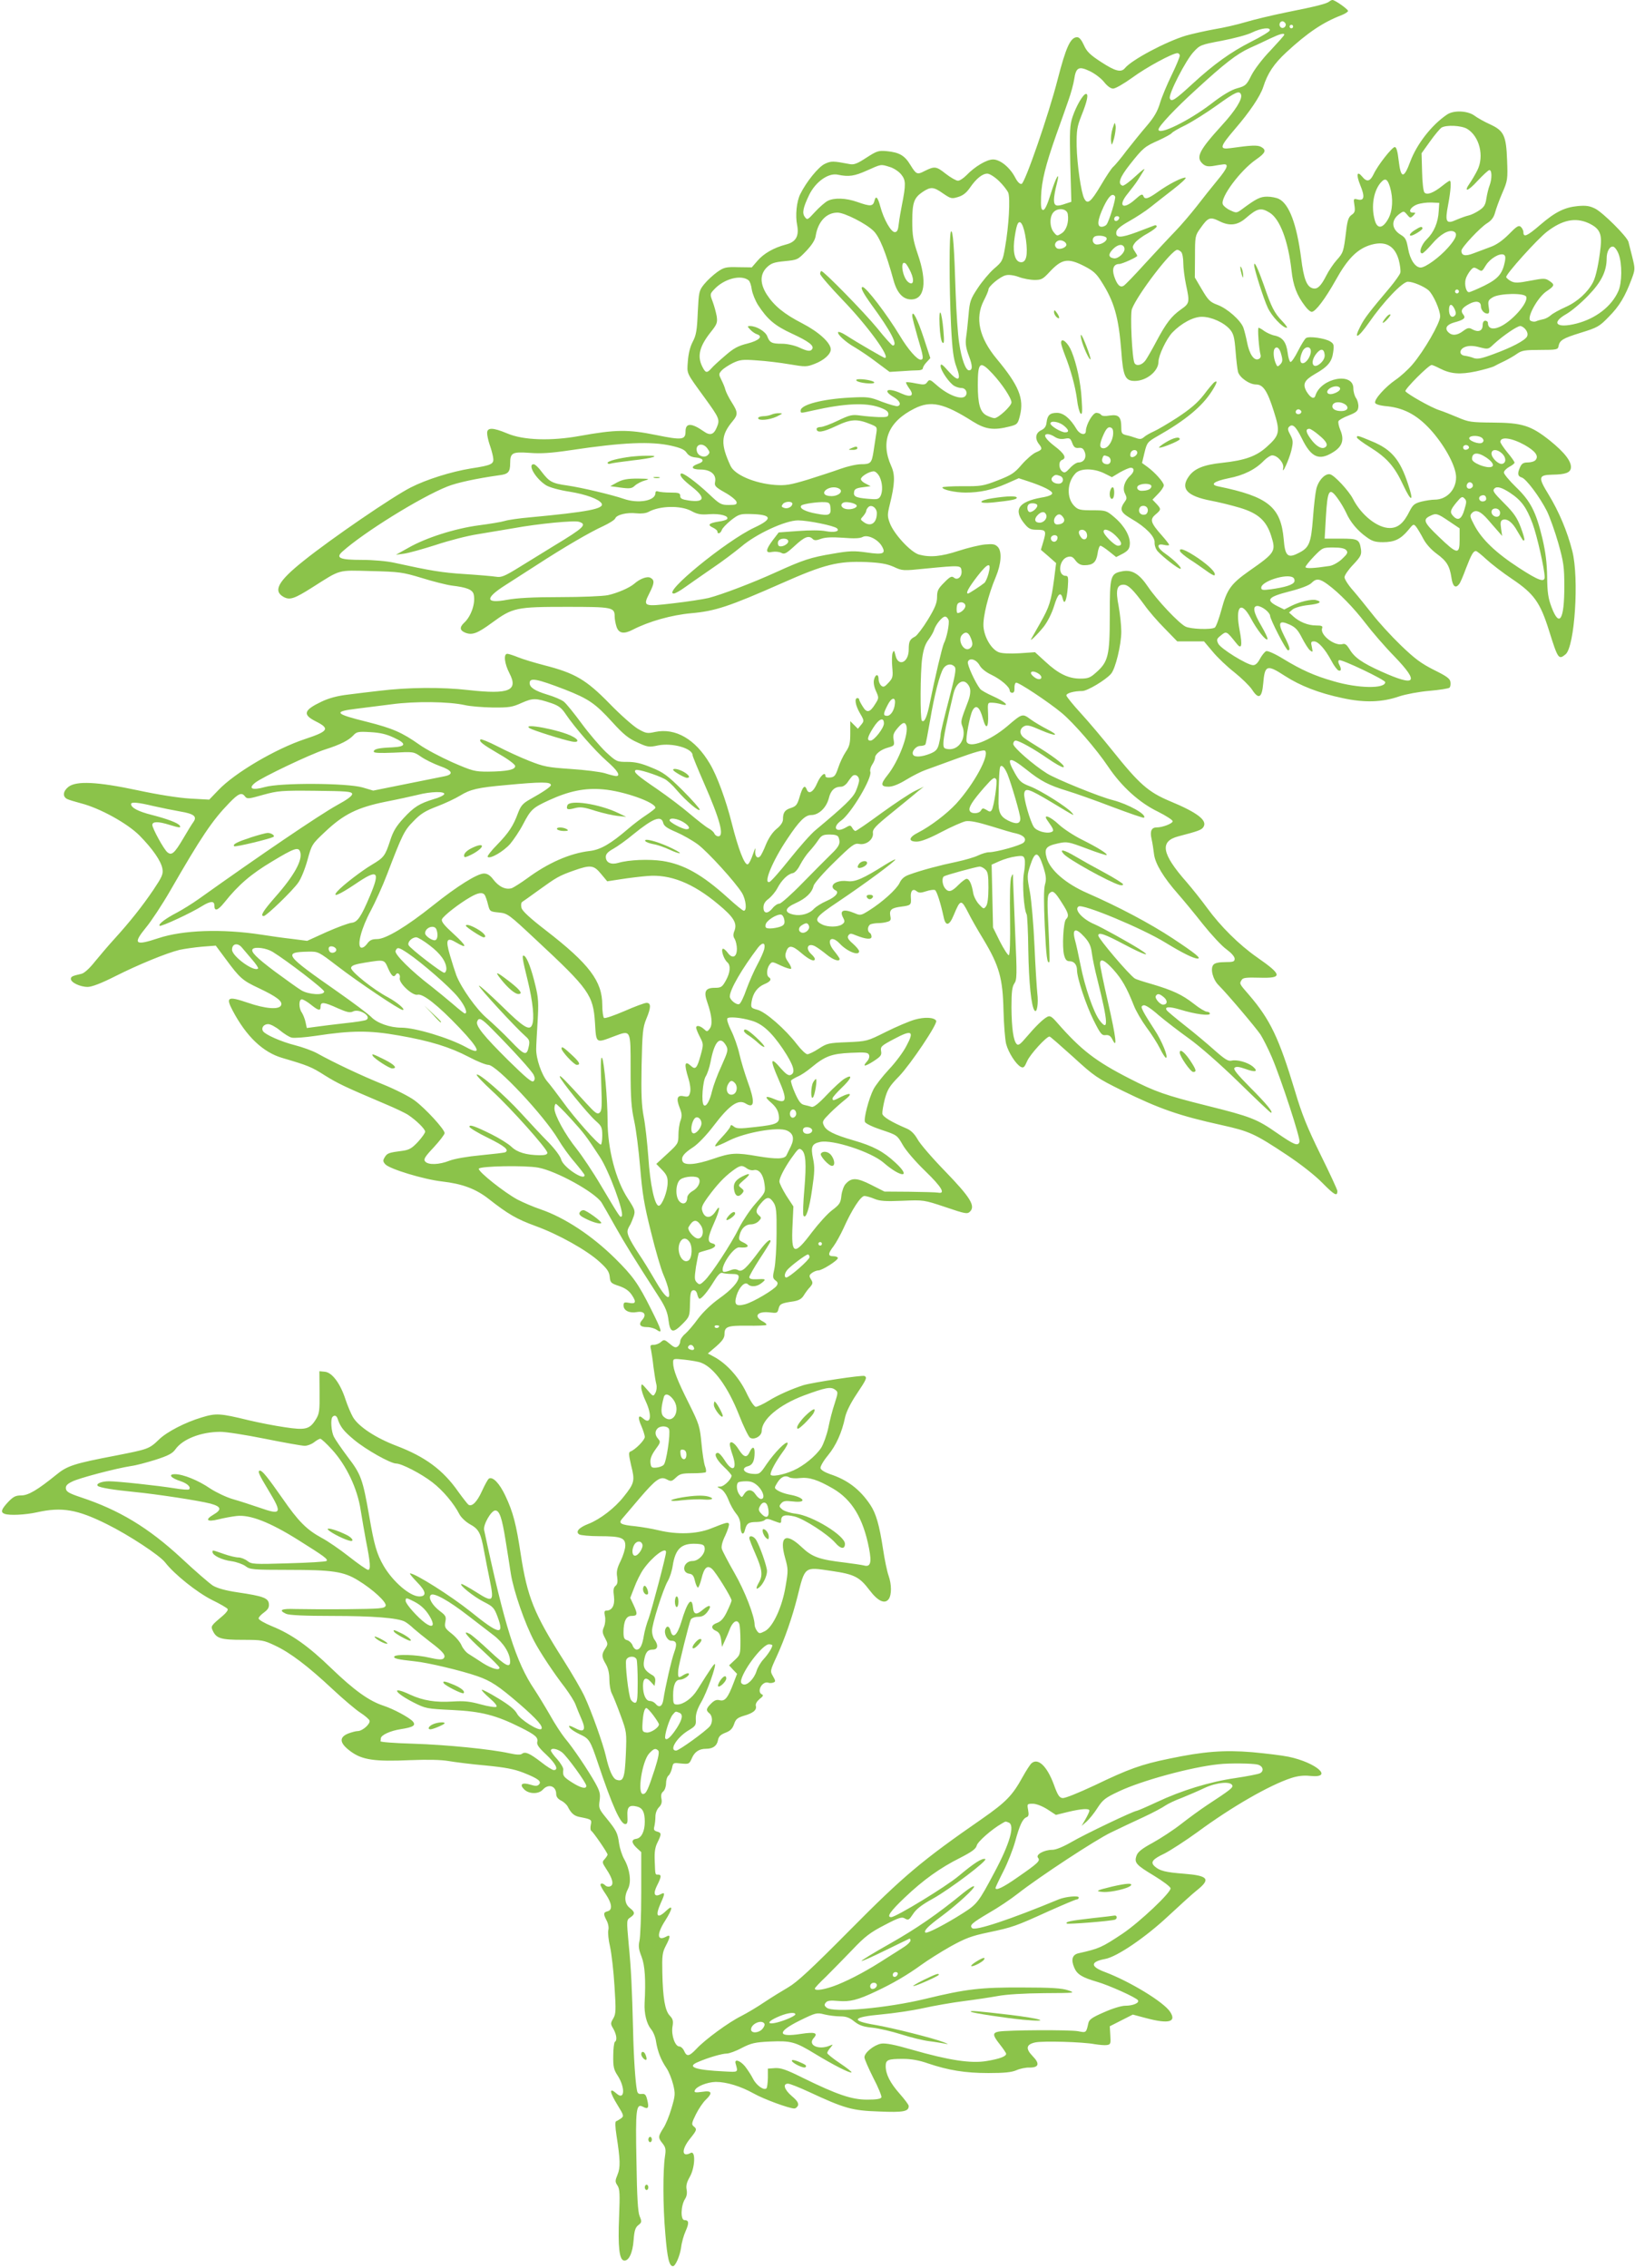 <?xml version="1.0" standalone="no"?>
<!DOCTYPE svg PUBLIC "-//W3C//DTD SVG 20010904//EN"
 "http://www.w3.org/TR/2001/REC-SVG-20010904/DTD/svg10.dtd">
<svg version="1.0" xmlns="http://www.w3.org/2000/svg"
 width="923pt" height="1280pt" viewBox="0 0 923 1280"
 preserveAspectRatio="xMidYMid meet">
<g transform="translate(0,1280) scale(0.1,-0.1)"
fill="#8bc34a" stroke="none">
<path d="M7505 12792 c-15 -13 -74 -28 -240 -61 -83 -17 -188 -42 -234 -56
-47 -14 -125 -32 -175 -40 -50 -9 -122 -25 -161 -36 -113 -34 -305 -136 -344
-183 -22 -27 -55 -18 -135 34 -63 41 -81 59 -97 95 -13 29 -26 45 -38 45 -38
0 -63 -55 -111 -241 -49 -192 -184 -584 -203 -587 -10 -2 -23 11 -36 36 -29
56 -84 102 -125 102 -36 0 -103 -40 -150 -89 -17 -17 -38 -31 -48 -31 -10 0
-42 18 -70 40 -53 42 -62 43 -120 14 -40 -21 -46 -18 -78 34 -33 55 -63 72
-135 79 -46 4 -55 1 -114 -37 -52 -34 -70 -41 -95 -36 -94 18 -104 18 -140 1
-36 -17 -104 -101 -138 -170 -21 -41 -29 -121 -18 -175 12 -63 -7 -96 -63
-110 -69 -18 -126 -51 -161 -92 l-32 -37 -77 1 c-70 2 -81 -1 -119 -28 -22
-16 -55 -46 -72 -67 -30 -37 -31 -43 -37 -160 -4 -101 -9 -130 -29 -167 -15
-29 -24 -68 -27 -110 -5 -72 -11 -59 95 -205 84 -116 87 -123 68 -168 -17 -41
-38 -47 -74 -21 -69 48 -102 48 -102 -1 0 -48 -20 -50 -167 -20 -158 32 -227
31 -428 -5 -164 -30 -321 -25 -412 14 -81 34 -113 34 -113 2 0 -13 6 -41 13
-62 8 -22 17 -54 20 -71 8 -42 -2 -48 -125 -67 -111 -18 -251 -62 -339 -107
-101 -51 -448 -288 -606 -415 -143 -114 -173 -169 -112 -203 35 -19 60 -11
164 55 161 102 138 96 330 91 159 -4 177 -6 286 -39 64 -20 140 -39 170 -43
85 -10 116 -23 123 -49 12 -48 -14 -124 -53 -160 -28 -26 -26 -44 6 -57 39
-15 68 -4 150 56 117 86 138 90 419 90 262 0 274 -2 274 -55 0 -15 5 -41 11
-59 13 -36 41 -41 91 -15 91 47 219 83 330 93 135 12 212 37 513 170 239 106
316 125 474 119 82 -4 117 -10 156 -27 49 -23 53 -23 180 -10 197 19 199 19
203 -12 4 -33 -22 -57 -43 -39 -12 10 -22 6 -55 -28 -34 -34 -40 -46 -40 -81
0 -33 -11 -61 -51 -127 -28 -46 -61 -89 -72 -96 -31 -16 -37 -27 -37 -74 0
-74 -60 -100 -75 -32 -7 29 -9 30 -16 13 -4 -11 -5 -47 -2 -80 5 -55 3 -62
-21 -88 -22 -24 -29 -27 -41 -17 -8 7 -15 23 -15 36 0 32 -18 31 -26 -2 -4
-15 0 -40 11 -64 17 -38 17 -40 -4 -73 -30 -49 -48 -53 -71 -14 -11 17 -20 35
-20 40 0 4 -4 7 -10 7 -18 0 -11 -42 15 -86 24 -41 24 -43 6 -65 l-18 -22 -21
21 -22 22 0 -68 c0 -56 -4 -74 -26 -106 -14 -21 -33 -61 -42 -89 -15 -44 -21
-52 -44 -55 -16 -2 -28 1 -28 7 0 29 -28 5 -47 -39 -21 -50 -48 -66 -59 -35
-11 28 -23 15 -39 -39 -14 -48 -20 -56 -50 -66 -35 -11 -45 -26 -45 -65 0 -15
-13 -35 -36 -53 -23 -19 -45 -52 -60 -88 -12 -31 -27 -61 -33 -67 -17 -17 -32
4 -27 36 3 18 -3 7 -13 -23 -10 -30 -23 -56 -30 -58 -18 -6 -54 89 -90 232
-32 128 -83 268 -124 336 -82 139 -194 203 -309 179 -44 -10 -52 -8 -96 17
-26 15 -99 79 -162 144 -132 135 -195 171 -366 215 -54 14 -121 34 -148 45
-27 11 -55 20 -62 20 -23 0 -16 -56 12 -110 51 -98 -2 -120 -228 -95 -156 18
-344 16 -508 -4 -47 -5 -125 -15 -174 -21 -61 -7 -109 -20 -151 -40 -101 -48
-108 -73 -33 -111 82 -41 73 -56 -60 -100 -166 -55 -397 -191 -489 -288 l-52
-54 -108 6 c-66 4 -181 22 -297 47 -226 48 -345 54 -390 19 -30 -24 -34 -54
-8 -68 9 -5 46 -16 80 -25 105 -27 258 -111 328 -180 75 -76 124 -146 131
-190 5 -30 -3 -46 -51 -118 -63 -93 -132 -180 -221 -278 -33 -36 -82 -94 -110
-128 -29 -37 -60 -65 -75 -68 -53 -12 -60 -16 -60 -29 0 -20 52 -45 95 -45 23
0 76 20 155 60 133 67 290 131 363 149 27 6 84 14 127 18 l78 6 55 -74 c81
-110 96 -123 188 -166 101 -48 135 -74 126 -96 -10 -27 -88 -21 -189 14 -112
38 -125 32 -85 -44 77 -146 171 -236 281 -268 143 -42 164 -50 239 -98 74 -46
111 -64 342 -162 55 -23 114 -51 130 -62 46 -31 95 -79 95 -94 0 -7 -18 -33
-41 -58 -34 -36 -49 -45 -87 -50 -77 -10 -86 -13 -100 -36 -11 -18 -11 -24 3
-40 25 -27 216 -85 320 -97 114 -13 190 -41 263 -98 111 -87 158 -114 264
-153 130 -47 291 -137 363 -203 43 -39 54 -56 57 -84 3 -33 7 -37 53 -52 35
-12 56 -27 72 -51 27 -40 22 -52 -17 -44 -26 5 -30 2 -30 -15 0 -29 34 -45 76
-37 41 7 56 -15 29 -45 -22 -25 -12 -40 28 -40 18 0 43 -7 55 -16 34 -23 28
-4 -33 118 -72 144 -102 186 -203 286 -131 129 -284 230 -421 277 -39 13 -97
38 -130 55 -74 40 -223 158 -218 174 5 15 261 20 336 6 102 -19 318 -138 357
-197 9 -15 45 -77 79 -138 56 -99 93 -159 248 -400 34 -53 46 -84 51 -127 9
-71 25 -75 81 -18 37 38 39 42 40 112 1 59 5 74 18 76 11 2 19 -6 23 -22 3
-14 9 -26 13 -26 12 0 47 42 81 98 22 36 37 51 47 48 8 -3 32 -6 54 -6 29 0
39 -4 39 -16 0 -29 -41 -74 -112 -124 -43 -31 -88 -74 -117 -112 -25 -35 -58
-73 -73 -86 -16 -13 -28 -32 -28 -42 0 -10 -6 -23 -14 -29 -11 -9 -21 -6 -45
15 -30 25 -33 25 -50 10 -10 -9 -28 -16 -40 -16 -20 0 -22 -3 -16 -27 3 -16
10 -59 14 -98 5 -38 12 -82 16 -97 4 -15 2 -35 -5 -49 -12 -22 -13 -22 -46 17
-32 37 -33 38 -34 14 0 -14 11 -49 25 -78 38 -81 29 -137 -15 -97 -27 24 -31
5 -9 -44 10 -24 19 -51 19 -61 0 -18 -55 -73 -81 -82 -11 -4 -10 -18 4 -79 22
-86 19 -100 -42 -176 -50 -64 -134 -128 -198 -153 -55 -21 -76 -45 -53 -60 8
-5 59 -10 112 -10 124 0 148 -9 148 -53 0 -18 -12 -57 -26 -86 -20 -40 -25
-61 -20 -90 4 -28 2 -42 -9 -51 -12 -10 -14 -24 -9 -60 6 -49 -10 -80 -43 -80
-11 0 -13 -7 -8 -31 4 -17 2 -43 -5 -60 -11 -25 -10 -35 5 -63 17 -32 18 -36
2 -60 -22 -33 -21 -48 3 -88 13 -22 20 -51 20 -86 0 -29 6 -65 14 -80 8 -15
30 -70 49 -122 35 -95 35 -96 30 -222 -6 -134 -14 -155 -52 -143 -21 6 -42 51
-61 135 -16 69 -80 249 -119 333 -16 36 -72 132 -124 214 -162 255 -200 350
-237 589 -26 172 -43 239 -87 332 -33 70 -71 110 -93 97 -6 -4 -23 -35 -39
-70 -28 -62 -57 -91 -77 -77 -5 4 -31 37 -57 73 -85 122 -186 197 -349 259
-118 45 -213 108 -245 161 -11 19 -31 65 -43 102 -29 89 -75 151 -116 155
l-31 3 1 -118 c1 -105 -1 -122 -21 -154 -35 -56 -58 -62 -176 -44 -56 8 -147
26 -202 39 -164 40 -185 41 -267 16 -91 -27 -196 -81 -240 -124 -56 -54 -61
-55 -244 -91 -235 -45 -274 -57 -337 -109 -105 -85 -157 -116 -197 -116 -32 0
-45 -7 -74 -37 -39 -42 -44 -58 -20 -67 27 -10 116 -6 184 9 139 31 227 16
395 -68 121 -60 297 -175 328 -216 52 -67 180 -169 264 -211 45 -22 85 -45 88
-51 4 -5 -8 -22 -26 -37 -68 -57 -70 -60 -58 -85 20 -44 46 -52 169 -52 108 0
119 -2 182 -32 86 -40 186 -116 325 -246 61 -57 132 -117 157 -133 25 -16 48
-36 52 -44 7 -18 -39 -60 -67 -60 -11 0 -35 -7 -54 -14 -53 -22 -48 -55 15
-101 65 -48 136 -58 337 -49 101 4 174 2 215 -5 35 -6 128 -18 208 -25 112
-11 161 -20 215 -41 83 -33 105 -49 87 -67 -9 -9 -20 -9 -49 0 -46 14 -62 1
-34 -27 27 -27 82 -28 106 -1 32 35 75 20 75 -26 0 -15 10 -27 27 -36 15 -7
32 -23 38 -34 19 -38 36 -53 68 -59 67 -13 69 -15 62 -45 -3 -15 -2 -31 4 -34
11 -7 91 -123 91 -133 0 -3 -7 -15 -16 -25 -16 -17 -15 -20 9 -57 36 -54 44
-89 22 -97 -9 -4 -21 -2 -28 5 -13 13 -27 14 -27 3 0 -5 13 -29 30 -53 35 -52
39 -89 10 -96 -24 -6 -25 -15 -5 -53 9 -17 13 -40 9 -54 -3 -14 1 -56 10 -93
8 -37 20 -137 25 -222 9 -139 8 -157 -7 -183 -16 -27 -16 -31 1 -59 18 -33 22
-65 8 -73 -4 -3 -9 -38 -9 -78 -1 -62 3 -79 24 -111 45 -69 41 -144 -5 -103
-44 39 -41 10 6 -66 35 -57 36 -61 19 -74 -11 -7 -23 -15 -28 -16 -6 -2 -5
-33 2 -78 22 -141 23 -183 6 -224 -14 -34 -14 -40 0 -61 13 -20 14 -48 9 -177
-7 -169 1 -241 27 -246 27 -5 50 42 55 116 4 53 10 71 27 84 19 15 20 19 7 50
-10 24 -15 107 -18 309 -6 298 -2 330 38 308 28 -15 34 -5 23 39 -7 30 -13 36
-31 34 -17 -2 -24 3 -27 20 -9 43 -19 193 -22 338 -6 239 -11 348 -25 489 -12
134 -12 135 9 149 28 19 28 30 -3 54 -29 23 -33 64 -9 109 19 38 10 108 -21
164 -13 22 -26 63 -30 90 -8 60 -15 74 -72 144 -42 51 -44 58 -38 98 5 38 2
52 -25 101 -42 74 -123 195 -171 252 -20 25 -58 83 -84 130 -27 47 -66 111
-87 143 -105 155 -169 358 -285 902 -6 30 40 110 63 110 24 0 38 -42 58 -168
8 -50 22 -136 30 -190 16 -98 79 -281 133 -382 32 -61 110 -179 173 -260 25
-34 52 -76 59 -95 7 -19 22 -56 34 -83 26 -59 15 -77 -31 -53 -38 20 -48 20
-33 2 7 -8 32 -24 56 -35 51 -24 57 -32 100 -160 82 -245 128 -346 155 -346
12 0 14 11 12 46 -3 51 10 64 54 53 32 -8 44 -32 44 -86 0 -54 -19 -92 -48
-96 -29 -4 -28 -23 3 -52 l25 -23 0 -231 c0 -127 -5 -249 -10 -270 -7 -31 -4
-49 12 -90 19 -49 24 -130 17 -261 -3 -59 11 -116 36 -147 13 -15 26 -47 29
-73 9 -54 27 -101 59 -148 13 -19 29 -60 37 -91 13 -53 12 -63 -9 -134 -12
-42 -33 -94 -47 -114 -29 -46 -30 -53 -3 -86 17 -22 19 -34 13 -72 -12 -79
-12 -281 2 -438 11 -137 22 -182 43 -182 14 0 39 57 46 105 3 28 15 70 26 94
20 45 18 61 -7 61 -23 0 -21 81 3 119 10 15 13 34 9 54 -4 22 1 41 18 71 30
52 34 151 5 135 -51 -27 -53 19 -4 80 40 50 41 54 20 71 -12 10 -10 20 14 68
16 32 41 68 55 81 41 39 35 54 -20 45 -37 -5 -46 -4 -42 7 7 23 70 48 119 49
60 0 140 -24 215 -66 57 -32 199 -84 228 -84 8 0 17 8 21 17 4 13 -5 28 -35
53 -43 37 -53 70 -21 70 10 0 63 -21 117 -46 202 -94 244 -106 396 -111 139
-6 168 0 168 31 0 7 -23 37 -50 68 -55 62 -80 111 -80 157 0 36 13 41 98 41
45 0 91 -8 139 -25 118 -40 213 -55 343 -55 88 0 131 4 158 16 20 9 54 16 75
15 52 0 58 22 17 64 -42 43 -37 67 15 78 45 9 266 3 335 -10 25 -4 56 -7 68
-5 22 3 23 8 20 55 l-3 51 65 33 65 33 75 -20 c128 -34 173 -22 136 35 -36 56
-228 172 -368 225 -84 31 -84 58 1 74 67 12 229 123 355 241 67 62 139 128
161 145 82 65 67 84 -72 95 -102 8 -137 16 -165 42 -25 23 -12 40 56 72 33 17
117 71 186 121 194 143 407 265 529 305 37 12 70 16 107 12 136 -14 36 75
-121 108 -38 8 -131 19 -207 26 -158 13 -274 4 -469 -37 -156 -32 -228 -58
-417 -149 -94 -44 -170 -75 -184 -73 -18 2 -28 18 -49 77 -38 102 -88 151
-125 120 -8 -6 -31 -42 -51 -78 -58 -105 -93 -141 -229 -236 -338 -234 -444
-323 -744 -626 -220 -222 -300 -296 -350 -325 -36 -21 -96 -58 -135 -84 -38
-26 -97 -61 -130 -78 -71 -35 -205 -133 -254 -186 -41 -43 -54 -45 -69 -11 -6
14 -19 25 -27 25 -24 0 -46 63 -39 110 6 34 3 45 -15 64 -27 28 -39 99 -42
243 -2 94 0 113 19 150 28 53 28 67 3 53 -52 -28 -55 14 -6 90 43 68 46 94 7
57 -52 -50 -65 -32 -32 42 25 55 25 64 -1 50 -35 -18 -43 3 -20 49 25 49 26
62 6 62 -17 0 -16 -4 -19 80 -2 47 2 75 16 102 23 47 23 54 -3 61 -17 5 -20
11 -15 29 3 13 6 38 6 56 0 18 8 40 20 52 14 14 18 28 14 48 -4 19 -1 32 10
41 9 8 16 28 16 46 0 18 6 38 14 44 7 6 16 25 20 43 6 30 7 30 51 25 44 -4 46
-3 60 28 15 37 41 55 80 55 39 0 62 16 68 48 4 22 15 32 43 43 27 10 39 23 48
48 9 28 19 36 54 47 54 15 75 33 69 56 -3 11 5 25 21 39 18 13 23 22 15 25
-35 15 0 79 35 67 7 -3 20 -2 28 1 13 5 13 9 -2 35 -17 29 -17 31 21 113 45
98 88 222 116 333 44 177 38 172 192 149 131 -19 159 -34 216 -109 47 -62 86
-80 108 -50 17 24 17 82 -1 133 -8 22 -22 89 -31 149 -21 138 -40 202 -72 250
-58 87 -129 141 -227 173 -31 11 -52 24 -54 34 -2 9 17 42 42 72 46 56 79 129
97 216 7 31 32 81 65 130 56 84 60 93 45 102 -10 7 -298 -37 -346 -52 -65 -21
-143 -55 -196 -88 -31 -19 -64 -34 -72 -34 -9 0 -31 32 -55 83 -42 86 -111
162 -182 200 l-34 18 47 40 c35 31 47 48 47 69 0 43 17 49 128 48 56 -1 104 1
108 4 3 4 -5 12 -18 19 -56 29 -34 60 37 52 41 -5 44 -4 50 20 7 28 15 32 83
42 31 5 47 14 59 33 9 15 25 37 36 48 16 19 17 25 5 44 -11 18 -11 23 6 36 11
8 27 14 36 14 21 0 110 56 110 70 0 5 -11 10 -25 10 -32 0 -32 14 1 57 14 19
39 64 56 101 47 105 97 182 118 182 9 0 35 -7 56 -16 31 -13 63 -15 159 -11
120 5 120 5 243 -36 112 -38 123 -40 138 -25 32 32 1 81 -140 227 -73 75 -143
156 -156 181 -17 30 -37 50 -60 60 -89 38 -135 66 -139 84 -1 11 5 48 14 83
15 55 27 74 81 129 65 68 219 297 209 313 -12 20 -66 22 -122 6 -31 -9 -104
-40 -162 -69 -106 -53 -107 -53 -217 -58 -105 -4 -115 -6 -161 -36 -27 -18
-57 -32 -65 -32 -9 0 -35 25 -59 56 -65 85 -177 183 -223 195 -37 10 -38 12
-33 46 8 49 33 82 73 99 34 14 42 28 24 39 -14 9 -12 48 4 70 14 19 15 19 65
-5 28 -13 54 -21 57 -17 3 3 -4 20 -16 37 -17 24 -20 36 -12 58 13 40 34 38
86 -7 44 -38 76 -52 76 -33 0 5 -9 17 -20 27 -36 33 -19 66 22 44 13 -7 41
-27 64 -46 38 -31 74 -43 74 -25 0 4 -14 24 -31 45 -48 58 -19 95 32 41 41
-44 109 -71 109 -43 0 7 -16 26 -35 43 -27 23 -33 35 -26 46 9 13 15 13 43 1
55 -22 88 -25 88 -8 0 9 -4 19 -10 22 -16 10 -12 42 6 49 9 3 28 6 42 6 15 0
38 3 50 7 20 5 23 11 18 34 -6 34 6 45 62 52 54 7 57 9 54 52 -3 38 12 53 34
34 12 -9 23 -9 53 1 21 7 44 10 50 6 10 -7 32 -76 48 -151 11 -55 32 -51 57
10 38 91 42 92 83 12 14 -29 53 -97 86 -151 88 -147 108 -218 112 -398 2 -81
9 -166 15 -190 13 -49 55 -114 82 -129 16 -8 21 -4 37 33 16 37 108 138 126
138 4 0 63 -52 133 -115 119 -109 135 -120 277 -190 210 -103 321 -142 562
-195 157 -35 186 -48 367 -168 77 -51 159 -115 201 -158 69 -70 85 -78 85 -46
0 7 -43 100 -95 205 -75 153 -105 226 -145 361 -90 298 -139 401 -259 541 -56
64 -55 63 -41 85 7 12 28 14 99 12 134 -4 131 15 -14 116 -100 70 -204 173
-280 277 -32 44 -84 109 -115 145 -143 162 -155 232 -47 260 111 29 131 36
141 53 23 37 -34 81 -191 146 -121 51 -172 96 -324 286 -53 66 -132 160 -177
209 -45 49 -82 95 -82 101 0 13 43 25 90 25 28 0 132 62 162 97 25 28 58 164
58 238 0 35 -7 99 -15 144 -18 91 -10 121 28 121 26 0 54 -28 118 -115 23 -33
75 -93 114 -132 l71 -73 75 0 76 0 49 -58 c27 -33 82 -85 123 -117 40 -32 85
-76 99 -97 37 -57 56 -48 63 33 9 106 20 111 123 44 87 -56 192 -97 325 -125
124 -27 224 -24 321 10 37 12 110 26 170 31 57 5 108 13 113 18 5 5 7 19 5 32
-2 19 -22 33 -93 68 -73 37 -108 63 -187 139 -54 52 -126 131 -160 175 -35 44
-84 105 -110 135 -27 30 -48 64 -48 74 0 11 22 43 49 71 43 46 48 56 44 87 -9
56 -16 60 -115 60 l-90 0 7 123 c9 152 19 169 65 106 18 -24 40 -62 50 -84 22
-50 63 -100 114 -136 31 -23 49 -29 93 -29 65 0 100 17 142 67 30 37 31 38 47
18 8 -11 26 -41 39 -66 15 -29 44 -61 75 -84 58 -42 74 -70 84 -137 7 -48 23
-61 43 -35 6 6 23 46 38 87 31 80 42 100 57 100 5 0 31 -21 58 -46 28 -26 94
-77 148 -113 123 -83 157 -132 207 -291 50 -160 54 -165 93 -133 52 43 77 431
38 583 -28 111 -76 224 -134 319 -60 98 -58 110 22 112 73 1 100 11 104 37 5
36 -34 87 -118 155 -108 86 -157 101 -325 102 -119 1 -135 3 -195 29 -36 15
-83 34 -105 41 -45 14 -181 91 -191 107 -6 10 131 148 148 148 5 0 26 -9 47
-20 61 -31 113 -35 204 -16 45 10 91 23 102 29 11 6 38 20 60 30 22 11 54 29
70 41 26 18 44 21 130 21 92 0 100 2 103 20 7 35 23 45 126 77 94 29 105 35
158 90 59 59 92 114 129 213 20 53 20 58 4 123 -9 37 -19 76 -22 87 -9 31
-143 164 -187 187 -32 16 -52 19 -98 15 -75 -7 -128 -33 -214 -107 -73 -63
-94 -72 -94 -41 0 10 -7 24 -15 31 -12 10 -24 2 -68 -43 -36 -36 -71 -60 -103
-71 -27 -10 -70 -26 -96 -36 -46 -18 -68 -13 -68 15 0 18 106 131 145 155 24
15 38 33 45 60 6 22 24 72 41 111 30 69 31 78 27 183 -5 141 -18 168 -96 204
-31 14 -71 36 -88 49 -38 28 -116 32 -154 7 -87 -58 -172 -167 -209 -267 -36
-97 -53 -96 -65 6 -6 53 -13 77 -22 77 -15 0 -96 -102 -120 -154 -20 -41 -38
-45 -64 -13 -30 36 -35 11 -11 -48 27 -65 23 -90 -14 -81 -24 6 -25 5 -19 -32
5 -33 3 -42 -16 -55 -17 -12 -24 -31 -31 -94 -14 -114 -16 -120 -53 -161 -18
-20 -45 -60 -59 -88 -29 -57 -49 -77 -73 -72 -36 7 -54 50 -69 173 -25 190
-67 303 -125 332 -14 7 -43 13 -66 13 -40 0 -62 -11 -144 -72 -29 -21 -31 -21
-65 -5 -20 9 -38 24 -42 34 -15 38 98 190 187 252 55 38 61 54 29 72 -21 11
-58 9 -171 -7 -67 -9 -63 6 23 107 83 96 143 185 160 237 25 79 60 131 131
197 118 109 206 169 311 209 20 8 37 19 37 24 0 10 -74 62 -88 62 -4 0 -12 -4
-17 -8z m-249 -123 c10 -17 -13 -36 -27 -22 -12 12 -4 33 11 33 5 0 12 -5 16
-11z m44 -19 c0 -5 -4 -10 -10 -10 -5 0 -10 5 -10 10 0 6 5 10 10 10 6 0 10
-4 10 -10z m-132 -22 c-2 -7 -50 -36 -106 -64 -114 -58 -208 -125 -331 -238
-99 -91 -119 -104 -127 -81 -9 22 90 216 135 263 35 38 41 40 158 62 68 13
144 33 170 46 53 26 107 32 101 12z m82 -24 c0 -4 -35 -43 -77 -88 -45 -46
-91 -107 -108 -140 -28 -56 -33 -61 -80 -74 -34 -9 -83 -38 -149 -89 -126 -96
-296 -179 -296 -144 0 18 96 120 214 227 160 147 228 199 299 232 33 15 86 39
116 54 57 27 81 33 81 22z m-590 -118 c0 -8 -20 -57 -45 -108 -25 -51 -55
-122 -66 -158 -14 -48 -34 -82 -75 -130 -31 -36 -82 -99 -114 -140 -31 -42
-65 -82 -74 -90 -10 -7 -42 -56 -72 -107 -56 -94 -75 -109 -93 -74 -18 33 -41
195 -43 297 -1 87 2 108 26 169 34 84 42 125 27 125 -16 0 -55 -67 -76 -129
-16 -48 -17 -80 -13 -267 l6 -213 -31 -10 c-53 -19 -67 -15 -67 22 0 17 7 56
15 86 22 86 -4 43 -34 -55 -18 -58 -32 -89 -42 -89 -11 0 -14 15 -12 75 3 88
25 177 86 350 25 69 56 157 69 195 14 39 28 91 32 117 10 68 26 76 87 47 28
-13 64 -40 81 -61 19 -24 38 -38 52 -38 13 0 61 28 107 61 80 59 228 139 256
139 7 0 13 -6 13 -14z m346 -220 c9 -24 -31 -89 -107 -172 -131 -144 -150
-182 -109 -219 15 -13 29 -16 57 -12 21 4 47 8 57 9 35 5 27 -19 -31 -89 -32
-39 -85 -105 -117 -147 -33 -42 -88 -107 -124 -144 -36 -37 -112 -119 -170
-182 -57 -63 -111 -119 -119 -123 -20 -12 -37 6 -53 53 -14 43 -3 70 28 70 17
0 102 39 102 46 0 3 -7 15 -15 27 -13 20 -13 26 1 45 9 13 40 37 70 53 30 17
54 35 54 41 0 6 -6 8 -12 6 -7 -3 -52 -20 -100 -38 -92 -34 -121 -34 -116 1 2
15 25 34 73 61 39 22 93 57 120 79 28 22 86 68 129 101 44 34 75 63 69 65 -15
5 -96 -36 -158 -81 -55 -39 -73 -44 -81 -21 -5 12 -14 8 -45 -20 -70 -63 -101
-38 -42 33 21 26 46 59 56 75 9 15 25 39 34 55 11 17 -6 5 -45 -31 -34 -32
-68 -57 -75 -55 -29 10 -16 47 41 119 75 95 84 102 163 137 37 17 69 35 73 40
3 6 39 27 79 46 39 20 119 70 176 111 107 77 128 86 137 61z m1276 -193 c70
-42 98 -154 58 -234 -12 -24 -31 -56 -42 -72 -39 -55 -11 -48 43 12 31 33 61
61 67 61 15 0 15 -50 1 -87 -6 -15 -14 -48 -18 -73 -5 -36 -13 -49 -40 -67
-19 -13 -46 -26 -60 -29 -14 -3 -45 -14 -68 -24 -59 -27 -67 -14 -48 84 15 80
19 136 9 136 -3 0 -22 -13 -42 -29 -50 -40 -87 -54 -101 -37 -6 7 -12 59 -13
117 l-3 104 48 67 c27 38 56 72 65 78 28 16 111 12 144 -7z m-3260 -215 c22
-6 51 -25 65 -42 27 -33 28 -55 4 -176 -6 -30 -14 -76 -17 -102 -4 -37 -9 -48
-23 -48 -21 0 -62 72 -81 143 -15 56 -26 66 -34 32 -8 -30 -23 -31 -96 -5 -65
23 -131 25 -168 6 -15 -8 -47 -36 -71 -62 -41 -45 -44 -47 -57 -29 -17 22 -11
52 24 125 36 74 109 126 162 114 62 -13 94 -8 165 24 81 36 76 36 127 20z
m617 -79 c23 -22 47 -53 53 -67 12 -32 3 -189 -18 -307 -13 -77 -16 -82 -63
-122 -26 -23 -68 -73 -92 -110 -40 -60 -45 -75 -51 -147 -4 -45 -10 -103 -14
-129 -5 -37 -1 -62 16 -107 21 -55 21 -80 0 -80 -19 0 -42 65 -55 152 -8 49
-16 175 -20 281 -8 260 -15 358 -26 351 -11 -7 -11 -304 0 -534 7 -137 14
-187 30 -230 30 -79 12 -89 -45 -25 -35 40 -44 45 -44 29 0 -25 51 -99 79
-113 11 -6 28 -11 39 -11 24 0 37 -27 22 -45 -21 -25 -99 5 -163 62 -36 32
-40 33 -52 17 -11 -16 -19 -17 -64 -8 -28 6 -53 9 -56 6 -2 -2 6 -17 17 -33
32 -42 13 -55 -43 -30 -77 36 -111 19 -44 -20 35 -21 45 -44 23 -51 -7 -3 -46
9 -88 24 -70 28 -81 29 -181 24 -156 -8 -279 -40 -279 -73 0 -16 -3 -16 73 1
174 39 293 45 372 17 36 -13 50 -23 50 -37 0 -17 -7 -19 -55 -18 -30 1 -77 5
-105 9 -45 6 -58 3 -125 -29 -41 -20 -85 -36 -97 -36 -13 0 -23 -5 -23 -10 0
-25 35 -20 109 15 86 41 120 42 198 10 36 -15 36 -15 28 -63 -4 -26 -10 -67
-14 -92 -10 -63 -16 -70 -69 -70 -26 0 -78 -12 -117 -26 -38 -14 -122 -41
-185 -61 -100 -30 -124 -34 -185 -30 -115 9 -228 57 -251 108 -57 123 -54 173
12 252 31 37 30 51 -5 106 -16 25 -32 57 -36 71 -3 14 -14 39 -23 57 -15 30
-15 33 2 52 10 11 39 30 63 42 40 19 55 21 135 15 50 -3 133 -13 185 -22 89
-15 97 -15 141 2 53 20 92 55 92 82 0 37 -68 99 -161 147 -103 53 -159 99
-201 164 -38 61 -38 112 0 151 25 24 40 30 102 36 72 7 74 8 122 58 32 34 50
62 53 86 13 79 60 130 123 130 39 0 160 -61 203 -103 34 -33 70 -121 113 -278
20 -73 54 -109 100 -109 77 0 91 100 37 256 -26 77 -31 106 -31 185 0 106 10
133 59 166 45 30 62 29 115 -9 43 -29 48 -31 84 -20 28 8 48 24 68 53 35 51
70 79 98 79 12 0 41 -18 65 -41z m2208 -35 c19 -65 15 -134 -10 -179 -31 -56
-62 -59 -76 -8 -22 78 -7 168 36 215 23 25 36 18 50 -28z m-1552 -53 c6 -10
-33 -138 -48 -158 -5 -7 -18 -13 -28 -13 -28 0 -24 38 12 115 29 60 50 78 64
56z m1827 -81 c-3 -65 -27 -121 -67 -160 -32 -31 -48 -80 -26 -80 5 0 30 24
56 54 46 54 92 80 120 70 26 -10 17 -38 -30 -91 -48 -55 -128 -113 -155 -113
-30 0 -60 44 -71 107 -9 50 -15 62 -40 77 -55 33 -58 84 -7 120 22 16 24 15
41 -5 17 -21 19 -21 35 -6 15 16 15 17 -2 17 -30 0 -14 32 24 46 19 7 55 12
80 11 l45 -2 -3 -45z m-2094 -19 c7 -45 -8 -91 -35 -108 -25 -16 -26 -16 -44
6 -24 29 -25 88 -2 113 25 28 77 21 81 -11z m1139 9 c58 -35 105 -158 124
-327 9 -85 30 -140 76 -200 13 -18 30 -33 38 -33 21 0 76 73 136 180 65 117
118 171 188 195 88 29 143 2 167 -81 8 -30 12 -63 9 -74 -4 -12 -30 -48 -58
-82 -115 -136 -145 -175 -166 -217 -43 -82 -16 -72 47 18 81 117 189 231 220
231 29 0 90 -26 116 -48 27 -24 66 -111 66 -148 0 -37 -91 -195 -157 -272 -25
-29 -68 -68 -95 -86 -58 -40 -122 -111 -115 -130 3 -8 30 -16 69 -19 100 -11
176 -54 255 -145 77 -90 133 -198 133 -256 0 -70 -53 -126 -121 -126 -17 0
-50 -5 -75 -11 -38 -10 -48 -18 -66 -53 -34 -69 -66 -96 -113 -96 -69 0 -161
73 -208 166 -23 44 -103 131 -128 137 -27 7 -66 -33 -78 -82 -5 -20 -14 -94
-19 -165 -11 -144 -21 -168 -85 -199 -57 -29 -73 -14 -80 78 -16 184 -87 242
-370 300 -49 10 -24 29 59 46 85 16 152 50 199 99 16 16 37 30 47 30 30 0 68
-44 62 -71 -10 -48 33 46 46 99 11 48 10 57 -6 88 -14 25 -16 36 -7 45 20 20
38 3 72 -65 53 -109 98 -128 177 -78 52 32 64 70 40 126 -8 20 -13 42 -10 49
2 6 28 21 57 32 43 17 53 25 55 47 2 15 -4 38 -12 50 -9 12 -16 37 -16 56 0
94 -183 59 -214 -40 -7 -24 -28 -14 -50 22 -24 42 -13 64 47 99 73 41 96 69
103 123 6 41 4 48 -17 61 -29 18 -119 31 -136 19 -7 -4 -27 -37 -45 -72 -18
-36 -37 -64 -43 -63 -5 1 -13 25 -16 53 -8 59 -28 86 -73 96 -17 3 -43 15 -58
25 -14 11 -29 19 -33 19 -7 0 2 -119 11 -153 3 -10 -1 -20 -12 -24 -25 -10
-51 28 -64 95 -6 31 -16 69 -21 83 -16 42 -91 108 -145 128 -43 16 -53 26 -89
87 l-40 68 1 118 c0 114 1 119 30 159 44 63 55 67 109 40 56 -28 101 -23 148
18 65 56 85 61 134 31z m-849 -32 c-6 -18 -28 -21 -28 -4 0 9 7 16 16 16 9 0
14 -5 12 -12z m2649 -27 c62 -29 77 -58 69 -134 -10 -90 -26 -168 -43 -200
-29 -56 -88 -110 -153 -139 -36 -16 -74 -37 -85 -47 -11 -10 -31 -21 -45 -23
-14 -3 -32 -8 -40 -12 -8 -3 -22 -1 -30 4 -24 15 41 134 92 167 45 30 46 37
14 58 -22 15 -32 15 -106 1 -67 -13 -87 -14 -108 -4 -14 7 -27 18 -29 24 -5
14 178 217 231 257 86 66 159 81 233 48z m-3175 -96 c11 -83 2 -125 -27 -125
-32 0 -47 45 -40 117 4 37 12 79 17 92 15 42 38 4 50 -84z m454 13 c9 -14 -23
-38 -53 -38 -22 0 -33 27 -16 43 11 11 61 8 69 -5z m-226 -39 c0 -17 -40 -31
-55 -19 -17 14 -9 37 13 43 18 4 42 -10 42 -24z m328 -21 c4 -23 -35 -60 -60
-56 -32 5 -33 24 -4 53 29 29 59 30 64 3z m2790 -33 c20 -54 19 -161 -2 -208
-38 -86 -127 -155 -236 -183 -113 -29 -147 3 -57 54 28 16 84 63 123 104 74
76 104 137 104 210 0 39 18 70 37 66 9 -2 23 -21 31 -43z m-2470 13 c7 -7 12
-35 12 -62 0 -28 7 -82 15 -121 22 -102 21 -107 -29 -142 -53 -38 -82 -75
-137 -178 -23 -44 -51 -92 -61 -107 -19 -28 -51 -37 -63 -18 -14 22 -26 277
-15 306 32 83 224 334 256 334 6 0 15 -5 22 -12z m1828 -52 c-14 -71 -38 -99
-116 -138 -41 -20 -81 -37 -87 -37 -16 -1 -27 42 -19 73 3 13 15 34 25 47 17
21 22 22 40 12 28 -17 26 -18 50 21 23 36 75 68 99 59 10 -4 12 -15 8 -37z
m-2377 -27 c51 -26 70 -42 98 -87 73 -113 98 -202 113 -393 10 -143 22 -169
76 -169 66 0 134 55 134 109 0 35 45 129 78 164 51 53 120 90 168 89 53 0 125
-33 158 -72 20 -24 25 -45 31 -120 4 -51 10 -104 14 -119 9 -32 64 -71 102
-71 40 0 64 -37 100 -151 37 -117 34 -135 -41 -202 -58 -52 -121 -75 -250 -89
-106 -11 -158 -33 -189 -77 -49 -69 -10 -111 126 -137 43 -8 116 -26 163 -40
103 -31 149 -73 176 -158 28 -88 24 -95 -125 -199 -102 -72 -125 -104 -155
-216 -14 -52 -31 -98 -38 -103 -21 -13 -137 -9 -166 6 -39 20 -161 150 -211
224 -49 73 -90 98 -144 88 -69 -13 -72 -24 -72 -250 0 -228 -9 -262 -79 -323
-31 -28 -44 -33 -88 -33 -67 0 -124 28 -197 96 l-58 53 -89 -6 c-53 -3 -100
-1 -116 6 -41 16 -81 83 -86 144 -4 54 26 178 70 282 30 72 35 141 12 167 -16
17 -27 19 -74 15 -30 -3 -97 -19 -149 -36 -98 -32 -160 -38 -223 -21 -46 13
-140 114 -164 176 -15 40 -15 49 -1 106 29 117 31 168 8 218 -62 139 -17 250
131 324 93 47 166 31 330 -73 72 -45 118 -51 208 -28 43 11 46 14 58 62 24 96
-7 170 -130 318 -101 121 -125 232 -74 331 14 27 26 55 26 62 0 18 66 73 97
80 16 5 46 1 74 -9 26 -10 66 -17 90 -17 38 0 47 5 84 45 69 74 103 80 194 34z
m-977 -36 c22 -49 13 -78 -16 -54 -32 27 -46 125 -15 105 6 -3 20 -27 31 -51z
m-916 -45 c7 -5 15 -28 18 -52 4 -24 20 -63 35 -87 53 -81 94 -117 192 -162
95 -44 126 -68 114 -87 -9 -15 -27 -13 -76 10 -25 11 -66 20 -94 20 -59 0 -70
6 -84 43 -11 27 -61 57 -97 57 -16 0 -16 -2 1 -20 10 -11 26 -22 37 -26 38
-12 14 -36 -53 -53 -53 -13 -78 -27 -125 -68 -33 -28 -68 -60 -78 -72 -25 -28
-33 -27 -51 9 -30 59 -17 114 46 194 37 46 40 55 35 91 -4 22 -14 59 -23 83
-16 42 -15 43 8 68 56 61 152 86 195 52z m4008 -69 c-3 -5 -10 -7 -15 -3 -5 3
-7 10 -3 15 3 5 10 7 15 3 5 -3 7 -10 3 -15z m382 -24 c13 -34 -84 -143 -153
-171 -37 -16 -63 -7 -63 22 0 8 -7 14 -15 14 -9 0 -15 -9 -15 -25 0 -32 -23
-42 -56 -25 -21 12 -28 11 -54 -8 -34 -26 -63 -28 -84 -7 -22 22 -9 43 33 55
56 15 67 25 52 44 -18 22 -9 38 32 60 38 21 67 16 67 -12 0 -21 18 -42 37 -42
10 0 12 10 7 38 -5 33 -2 39 23 54 38 23 181 26 189 3z m-404 -70 c8 -18 8
-29 1 -36 -17 -17 -33 -1 -33 32 0 36 16 38 32 4z m402 -117 c10 -14 12 -27 6
-38 -12 -22 -88 -62 -190 -99 -67 -25 -90 -29 -110 -22 -14 6 -36 11 -50 13
-36 4 -33 39 4 51 21 7 45 6 79 -3 48 -12 49 -12 80 18 50 46 130 101 149 102
9 0 24 -10 32 -22z m-1380 -142 c8 -29 6 -40 -7 -53 -15 -15 -17 -14 -27 11
-12 31 -13 69 -3 80 14 13 28 -1 37 -38z m166 21 c0 -28 -26 -67 -46 -67 -17
0 -18 30 -2 65 14 32 48 34 48 2z m78 -18 c2 -16 -6 -33 -22 -48 -44 -41 -64
3 -25 53 25 31 43 29 47 -5z m-1875 -108 c54 -58 107 -138 107 -162 0 -20 -74
-89 -96 -89 -8 0 -28 7 -44 15 -37 19 -50 64 -50 172 0 131 12 140 83 64z
m1961 -80 c7 -11 -12 -26 -41 -34 -30 -7 -41 12 -18 30 21 15 51 17 59 4z m31
-94 c23 -18 11 -37 -23 -37 -36 0 -56 14 -49 34 8 20 46 21 72 3z m-250 -36
c7 -12 -12 -24 -25 -16 -11 7 -4 25 10 25 5 0 11 -4 15 -9z m101 -137 c43 -35
54 -57 34 -69 -19 -12 -51 7 -80 47 -29 39 -31 58 -8 58 6 0 31 -16 54 -36z
m923 -18 c8 -10 8 -16 -1 -24 -16 -13 -83 12 -73 28 9 15 61 12 74 -4z m239
-38 c59 -34 80 -61 61 -84 -6 -8 -26 -14 -44 -14 -24 0 -34 -6 -43 -25 -17
-37 -15 -53 9 -60 25 -8 101 -109 142 -190 16 -33 45 -114 64 -180 30 -108 34
-133 34 -246 0 -188 -28 -233 -72 -116 -19 50 -24 83 -25 172 -1 79 -9 140
-27 217 -36 150 -67 210 -149 289 -37 36 -68 73 -68 82 0 9 14 23 30 32 17 9
30 19 30 24 0 5 -18 31 -40 57 -22 27 -40 54 -40 60 0 32 64 23 138 -18z
m-4817 -4 c52 -12 74 -22 85 -39 11 -16 27 -25 52 -27 45 -4 52 -23 12 -36
-44 -16 -37 -32 15 -32 56 0 90 -28 82 -69 -5 -23 1 -30 56 -61 34 -19 63 -43
65 -53 3 -14 -4 -17 -44 -17 -43 0 -51 4 -113 63 -74 69 -148 123 -157 114
-10 -10 10 -34 64 -76 76 -60 70 -88 -18 -76 -40 6 -50 11 -50 26 0 16 -8 19
-54 19 -30 0 -61 3 -70 6 -10 4 -16 1 -16 -9 0 -44 -98 -61 -180 -32 -64 22
-235 63 -318 75 -86 12 -101 21 -144 77 -17 24 -38 43 -45 43 -37 0 11 -82 70
-119 20 -12 74 -27 132 -36 93 -15 166 -42 181 -66 18 -30 -74 -48 -406 -79
-58 -5 -121 -14 -140 -20 -19 -6 -86 -17 -148 -25 -134 -18 -298 -70 -397
-127 l-70 -39 45 6 c25 3 107 26 182 50 75 25 181 52 235 60 54 9 145 24 203
34 136 25 342 45 369 36 47 -15 28 -33 -144 -137 -49 -30 -135 -83 -190 -117
-87 -54 -105 -61 -135 -56 -19 3 -99 10 -176 15 -130 8 -193 19 -399 64 -40 9
-118 16 -181 16 -126 0 -151 11 -111 47 119 107 439 306 592 367 54 22 167 46
295 64 49 6 60 18 60 67 0 60 12 66 111 59 62 -5 122 -1 229 15 299 45 455 51
571 25z m203 -16 c14 -19 14 -24 2 -36 -18 -18 -53 -7 -61 18 -14 43 33 56 59
18z m4299 7 c1 -5 -6 -11 -15 -13 -11 -2 -18 3 -18 13 0 17 30 18 33 0z m188
-36 c23 -23 22 -52 -1 -57 -21 -4 -60 34 -60 58 0 27 34 26 61 -1z m-91 -21
c65 -44 42 -72 -35 -43 -29 12 -45 24 -45 35 0 37 32 40 80 8z m-3425 -108
c17 -34 20 -83 5 -111 -10 -17 -19 -19 -72 -14 -68 6 -82 13 -76 41 2 14 15
20 48 24 l45 6 -27 14 c-16 7 -28 19 -28 26 0 15 46 43 72 44 10 0 24 -13 33
-30z m3350 -51 c0 -7 -8 -15 -17 -17 -18 -3 -25 18 -11 32 10 10 28 1 28 -15z
m-3576 -18 c23 -15 -5 -41 -45 -41 -40 0 -54 18 -29 37 22 15 54 17 74 4z
m3785 -22 c65 -43 94 -83 128 -175 25 -67 68 -258 68 -301 0 -32 -34 -20 -145
52 -131 85 -210 161 -252 241 -26 49 -27 55 -12 70 21 20 48 8 89 -39 15 -18
39 -45 54 -62 l26 -30 -6 42 c-5 33 -3 44 9 49 25 9 55 -13 83 -64 34 -57 33
-57 39 -50 3 3 -6 35 -20 72 -20 53 -39 81 -90 132 -65 65 -71 75 -58 87 13
14 41 6 87 -24z m-134 -35 c0 -8 -9 -14 -20 -14 -22 0 -28 26 -7 33 16 6 27
-1 27 -19z m-123 -60 c-15 -53 -35 -65 -61 -39 -23 23 -20 35 15 78 28 34 34
37 46 24 13 -12 13 -21 0 -63z m-3794 31 c-3 -17 -29 -29 -48 -21 -14 5 -15 9
-5 22 14 16 56 16 53 -1z m215 -19 c5 -43 -7 -49 -79 -35 -63 11 -100 31 -85
46 9 9 91 21 131 19 25 -1 31 -6 33 -30z m146 14 c13 -13 -26 -29 -57 -23 -28
5 -37 27 -14 37 15 6 59 -2 71 -14z m116 -46 c0 -57 -35 -80 -75 -50 -19 14
-19 15 -2 33 9 11 17 24 17 29 0 6 5 15 12 22 17 17 48 -4 48 -34z m-1049 13
c36 -20 55 -23 105 -19 60 4 110 -10 99 -27 -2 -5 -25 -12 -50 -15 -54 -9 -63
-19 -30 -34 14 -7 25 -16 25 -22 0 -17 18 -11 25 9 3 10 27 35 52 55 41 32 52
36 102 35 130 -2 139 -26 29 -77 -158 -74 -523 -372 -454 -372 7 0 36 16 62
35 27 19 95 67 152 106 57 38 132 95 167 124 84 72 249 148 320 148 56 0 204
-30 220 -45 18 -17 -15 -25 -63 -16 -27 6 -93 6 -157 1 l-109 -8 -33 -43 c-42
-56 -43 -76 -4 -67 17 3 39 1 51 -5 18 -10 28 -5 76 39 56 52 80 61 102 39 9
-9 20 -9 47 1 25 9 62 10 124 6 60 -5 95 -4 110 4 28 16 86 -12 109 -51 25
-43 9 -50 -86 -36 -71 10 -98 9 -190 -7 -126 -21 -168 -35 -320 -104 -134 -61
-305 -126 -382 -146 -30 -7 -120 -21 -199 -30 -168 -20 -173 -18 -135 57 29
57 30 74 6 87 -19 10 -59 -5 -92 -34 -27 -23 -94 -52 -148 -64 -30 -6 -148
-11 -272 -11 -152 0 -242 -5 -296 -15 -123 -23 -129 7 -15 80 34 22 115 74
179 115 157 102 303 187 378 221 34 16 64 35 67 43 8 21 66 35 119 29 27 -3
55 0 69 8 64 35 180 37 240 6z m4566 -3 c3 -8 1 -20 -4 -25 -14 -14 -43 0 -43
22 0 24 38 26 47 3z m-288 -55 l61 -41 0 -64 c0 -86 -13 -84 -117 16 -85 81
-92 98 -50 118 34 17 41 15 106 -29z m-3729 -114 c0 -18 -41 -37 -54 -25 -5 5
-6 16 -3 24 8 21 57 21 57 1z m3150 -50 c11 -13 7 -21 -24 -50 -20 -19 -51
-36 -69 -39 -91 -14 -137 -16 -137 -6 0 5 22 33 48 60 48 49 49 50 109 50 42
0 64 -5 73 -15z m-2020 -134 c-6 -22 -16 -45 -23 -51 -18 -15 -87 -60 -92 -60
-15 0 2 32 52 97 61 79 82 84 63 14z m1719 -20 c8 -5 11 -16 8 -24 -7 -18 -54
-32 -134 -43 -45 -6 -53 -4 -53 9 0 36 142 81 179 58z m197 -40 c64 -47 146
-131 214 -220 35 -46 108 -131 163 -187 142 -148 121 -172 -75 -84 -109 49
-153 80 -180 127 -15 24 -25 32 -38 28 -45 -14 -131 53 -116 90 4 12 -3 15
-35 15 -45 0 -94 20 -129 52 l-23 21 21 18 c12 9 49 20 87 24 65 7 83 18 45
28 -26 7 -93 -9 -141 -33 l-39 -20 -41 20 c-65 34 -51 51 70 82 64 16 113 35
125 48 27 27 46 25 92 -9z m-2046 -121 c0 -16 -26 -40 -44 -40 -8 0 -7 45 1
53 14 15 43 7 43 -13z m1694 -21 c14 -11 26 -26 26 -34 0 -20 90 -195 101
-195 15 0 11 17 -22 82 -37 74 -29 90 31 63 33 -15 47 -30 70 -75 16 -31 36
-63 45 -70 16 -13 17 -12 11 18 -7 28 -5 32 12 32 24 0 61 -41 98 -109 14 -28
33 -52 40 -55 16 -6 18 8 4 34 -6 11 -6 21 -1 24 12 8 261 -111 261 -124 0
-38 -152 -36 -291 5 -109 31 -182 64 -284 126 -47 29 -88 47 -97 44 -8 -3 -24
-23 -35 -43 -13 -25 -26 -37 -40 -36 -33 1 -184 94 -196 122 -10 21 -8 27 12
43 35 29 34 29 90 -41 30 -39 36 -17 19 73 -26 134 7 171 62 70 36 -68 86
-131 95 -121 4 3 -12 37 -34 75 -45 76 -52 113 -22 113 10 0 30 -9 45 -21z
m-1789 -58 c6 -19 -10 -101 -27 -133 -9 -20 -50 -192 -78 -331 -16 -83 -32
-119 -46 -104 -10 10 -9 276 2 352 7 50 17 80 36 105 14 19 29 45 32 57 10 30
45 73 61 73 8 0 16 -9 20 -19z m123 -96 c15 -34 15 -50 -1 -63 -33 -28 -76 45
-45 76 19 19 34 14 46 -13z m52 -160 c10 -18 36 -39 66 -53 54 -26 104 -69
104 -89 0 -7 6 -13 14 -13 10 0 14 9 13 26 -1 15 3 29 9 31 13 4 182 -108 258
-171 67 -56 195 -203 262 -303 76 -113 177 -204 281 -254 46 -23 83 -47 83
-54 0 -13 -57 -35 -91 -35 -29 0 -38 -22 -28 -65 5 -22 11 -61 14 -87 7 -53
53 -130 135 -223 29 -33 92 -109 140 -170 48 -60 108 -125 134 -143 27 -20 46
-41 46 -53 0 -16 -7 -19 -54 -19 -35 0 -58 -5 -66 -15 -19 -22 -3 -84 30 -116
50 -50 209 -238 236 -278 14 -22 43 -79 64 -128 52 -122 163 -461 156 -478 -9
-25 -29 -17 -125 49 -116 81 -150 94 -399 156 -232 58 -292 79 -434 152 -194
99 -275 162 -410 316 -31 36 -41 41 -56 33 -25 -13 -68 -56 -119 -116 -32 -38
-44 -47 -53 -38 -19 18 -29 89 -30 208 0 87 4 116 16 134 15 21 16 47 5 285
-6 143 -11 279 -12 301 0 37 -1 38 -10 15 -7 -15 -9 -106 -7 -232 2 -133 -1
-208 -7 -209 -5 -1 -28 34 -50 77 l-39 79 -4 178 -4 177 45 20 c25 11 65 23
90 26 39 6 46 4 51 -14 4 -12 2 -48 -4 -81 -10 -58 0 -206 16 -232 3 -6 8 -97
9 -202 3 -182 17 -321 36 -341 13 -15 22 42 15 97 -3 29 -11 149 -16 267 -5
118 -17 256 -26 306 -17 88 -16 94 2 150 27 82 44 81 72 -3 18 -56 20 -75 11
-106 -7 -26 -7 -101 -1 -233 8 -175 14 -216 26 -203 2 2 0 87 -5 189 -8 154
-7 186 5 198 19 19 30 11 71 -54 38 -59 41 -74 23 -92 -15 -15 -23 -157 -11
-202 7 -27 15 -35 31 -35 26 0 42 -20 42 -51 0 -44 52 -199 94 -283 38 -76 46
-86 68 -83 18 2 28 -5 38 -25 29 -59 20 13 -25 210 -25 109 -45 207 -45 218 0
33 26 21 75 -33 48 -54 75 -100 115 -201 12 -32 45 -88 72 -125 28 -37 62 -91
76 -119 14 -29 30 -53 34 -53 16 0 -23 96 -65 159 -24 37 -52 81 -61 99 -15
29 -15 33 -1 38 9 4 41 -16 85 -55 39 -33 117 -93 173 -133 61 -44 172 -141
279 -245 97 -95 179 -173 183 -173 16 0 -27 52 -117 142 -73 74 -97 103 -89
111 9 9 25 7 62 -6 57 -21 75 -15 41 14 -30 24 -89 40 -119 33 -19 -5 -38 7
-96 58 -39 35 -115 99 -169 141 -53 42 -99 80 -102 86 -13 20 16 21 76 3 84
-26 168 -37 168 -23 0 6 -8 11 -17 11 -9 0 -43 20 -74 45 -65 51 -119 76 -237
111 -46 13 -89 27 -95 31 -33 21 -207 226 -207 243 0 21 37 8 148 -51 111 -59
162 -75 85 -26 -65 41 -216 124 -253 140 -68 28 -119 84 -91 101 25 16 362
-125 490 -204 95 -58 159 -90 182 -90 23 0 -14 30 -141 114 -129 85 -305 178
-483 256 -119 52 -208 128 -228 197 -15 54 -5 68 64 83 50 11 57 10 161 -29
60 -23 111 -39 113 -37 7 7 -49 42 -137 86 -47 23 -106 62 -132 86 -52 49 -94
62 -64 22 35 -49 38 -58 21 -64 -27 -11 -85 6 -99 29 -21 32 -58 162 -54 189
5 34 27 26 153 -49 137 -83 133 -80 116 -60 -25 31 -175 125 -234 148 -50 19
-61 28 -87 74 -53 93 -34 100 65 21 81 -65 126 -88 231 -120 43 -13 157 -53
253 -90 96 -36 176 -64 179 -61 18 17 -87 76 -175 99 -74 18 -322 119 -373
151 -78 49 -190 147 -190 166 0 10 6 19 14 19 19 0 100 -45 181 -101 39 -27
78 -49 86 -49 22 1 -38 50 -126 105 -44 27 -88 55 -97 63 -24 20 -23 49 3 63
17 9 34 5 95 -22 86 -37 111 -33 34 6 -29 15 -70 39 -92 55 -46 34 -47 34
-131 -38 -98 -83 -215 -128 -230 -88 -7 16 18 148 33 176 20 37 41 20 59 -47
18 -65 32 -52 29 25 -3 66 -3 67 22 66 14 0 38 -4 54 -9 50 -14 20 15 -49 46
-34 15 -66 33 -72 41 -28 36 -75 139 -69 153 9 25 47 14 66 -20z m-140 -9 c9
-12 2 -50 -34 -188 -25 -95 -46 -182 -46 -193 0 -11 -5 -36 -10 -56 -8 -30
-18 -40 -50 -53 -46 -18 -86 -21 -95 -6 -11 17 15 50 40 50 13 0 26 4 29 8 3
5 14 64 26 133 24 144 55 264 76 297 17 25 46 29 64 8z m476 -40 c28 -22 6
-41 -24 -20 -12 8 -22 19 -22 25 0 14 23 11 46 -5z m-2676 -88 c132 -52 170
-77 267 -184 62 -68 91 -92 141 -114 58 -27 66 -28 117 -17 80 16 195 -16 195
-56 0 -5 29 -76 64 -156 91 -207 116 -301 81 -301 -9 0 -18 7 -22 15 -3 9 -18
22 -33 30 -15 8 -62 45 -106 82 -43 37 -127 100 -185 140 -113 77 -136 97
-120 107 11 7 116 -26 162 -50 15 -7 47 -36 70 -64 51 -60 129 -126 129 -109
0 6 -44 56 -97 109 -85 84 -108 101 -175 128 -57 24 -92 32 -137 32 -59 0 -61
1 -121 56 -33 32 -95 104 -136 160 -42 57 -87 113 -101 124 -14 11 -56 29 -94
40 -69 21 -99 40 -99 65 0 32 39 25 200 -37z m2286 5 c4 -16 0 -44 -11 -72
-41 -107 -43 -113 -32 -140 25 -66 -19 -136 -80 -129 -25 3 -28 7 -27 38 1 30
18 115 56 273 12 52 42 81 68 67 11 -6 23 -22 26 -37z m-2362 -82 c40 -14 57
-27 80 -62 50 -74 163 -204 231 -264 61 -53 81 -85 53 -85 -7 0 -35 7 -63 16
-27 8 -114 19 -193 24 -130 9 -152 13 -235 46 -51 20 -131 57 -179 82 -49 25
-91 42 -95 39 -11 -11 11 -28 105 -83 48 -27 88 -57 90 -66 4 -22 -46 -32
-153 -33 -75 0 -87 3 -202 53 -67 30 -150 74 -185 99 -98 69 -150 92 -296 129
-183 45 -193 58 -60 74 40 5 129 16 198 25 133 18 324 16 417 -5 26 -6 95 -12
153 -13 94 -1 112 2 165 26 64 28 79 28 169 -2z m1938 -2 c-3 -38 -24 -69 -44
-69 -23 0 -23 11 3 61 21 43 46 48 41 8z m-62 -112 c0 -26 -55 -97 -76 -97
-22 0 -17 21 16 73 32 51 60 62 60 24z m126 -11 c17 -44 -42 -201 -105 -280
-41 -51 -40 -66 5 -66 23 0 57 13 101 40 36 22 84 46 107 54 22 8 105 38 184
67 94 34 146 49 153 42 26 -26 -63 -189 -163 -299 -54 -58 -145 -127 -215
-163 -54 -27 -57 -51 -8 -51 24 0 71 18 139 54 57 30 119 57 137 61 24 4 66
-4 144 -28 61 -19 124 -38 142 -41 43 -10 61 -32 42 -51 -15 -16 -156 -55
-196 -55 -13 0 -40 -8 -61 -18 -20 -10 -75 -26 -122 -36 -92 -19 -201 -48
-266 -72 -29 -10 -45 -24 -56 -48 -18 -36 -95 -106 -171 -154 -46 -29 -50 -30
-82 -16 -65 27 -88 16 -64 -28 9 -18 8 -24 -7 -35 -23 -16 -81 -17 -114 0 -49
25 -37 42 92 128 149 100 328 232 322 238 -2 2 -27 -11 -56 -29 -125 -79 -171
-99 -214 -93 -44 6 -84 -9 -84 -31 0 -8 7 -16 15 -20 26 -10 4 -38 -49 -61
-28 -12 -59 -32 -70 -43 -25 -29 -74 -43 -116 -34 -55 12 -51 37 12 65 59 27
92 59 101 98 4 14 54 72 117 133 100 98 114 108 140 103 39 -8 82 25 78 61 -3
22 13 39 108 116 61 50 127 103 145 119 l34 27 -50 -24 c-27 -13 -113 -70
-189 -125 -76 -56 -142 -101 -147 -101 -4 0 -13 8 -18 18 -10 16 -12 16 -41
-1 -54 -29 -72 6 -21 42 57 41 177 243 164 276 -3 9 2 26 11 40 9 13 16 31 16
38 0 21 33 47 74 58 35 10 36 12 31 43 -5 26 -1 39 20 64 29 35 43 40 51 18z
m-2893 -69 c74 -34 71 -51 -9 -55 -75 -3 -104 -9 -104 -24 0 -8 33 -9 112 -6
112 6 113 6 155 -23 23 -16 70 -39 105 -52 72 -25 82 -47 28 -58 -19 -4 -118
-24 -219 -44 l-184 -37 -61 18 c-89 25 -464 27 -551 2 -71 -20 -96 -9 -55 24
36 30 313 162 395 188 88 28 134 52 160 80 18 20 28 22 95 18 55 -3 91 -11
133 -31z m3464 -205 c22 -54 73 -228 73 -252 0 -30 -23 -34 -69 -11 -45 23
-56 47 -54 121 1 106 5 176 10 183 8 13 24 -4 40 -41z m-837 -36 c0 -11 -9
-39 -19 -62 -17 -38 -63 -82 -227 -219 -26 -21 -92 -96 -147 -165 -55 -69
-106 -127 -114 -128 -35 -9 19 121 102 244 67 101 101 134 134 134 43 0 86 41
100 95 11 45 33 65 70 65 11 0 28 12 38 28 10 15 22 30 27 34 16 11 36 -3 36
-26z m774 5 c8 -12 -13 -153 -25 -172 -7 -12 -12 -12 -30 0 -19 11 -23 11 -31
-3 -11 -20 -57 -21 -64 -1 -7 18 14 52 80 128 51 58 60 64 70 48z m-2514 -32
c0 -9 -42 -38 -121 -82 -37 -21 -49 -35 -64 -74 -27 -74 -53 -113 -118 -180
-34 -34 -58 -66 -54 -69 13 -14 89 30 127 73 20 24 54 74 73 111 44 84 54 93
147 136 114 52 202 70 304 61 114 -9 296 -73 296 -104 0 -4 -23 -22 -50 -40
-28 -18 -74 -53 -103 -78 -100 -86 -157 -119 -219 -126 -111 -13 -234 -67
-353 -155 -33 -24 -71 -48 -84 -54 -34 -12 -74 6 -106 48 -18 24 -34 34 -53
34 -37 0 -151 -71 -286 -179 -150 -120 -268 -191 -317 -191 -29 0 -42 -6 -57
-27 -12 -16 -25 -24 -34 -21 -24 10 2 110 55 208 25 47 67 139 92 205 87 227
97 248 150 301 39 41 67 58 133 83 45 17 104 45 130 61 57 35 99 45 257 59
200 19 255 19 255 0z m-1122 -49 c2 -11 -26 -32 -85 -64 -101 -56 -431 -280
-780 -529 -38 -27 -93 -61 -123 -77 -64 -33 -108 -66 -99 -75 7 -7 180 73 241
112 46 28 68 29 68 4 0 -37 19 -31 57 16 79 99 150 160 269 231 124 75 148 83
158 56 17 -45 -31 -134 -143 -260 -67 -77 -83 -104 -62 -104 15 0 165 145 195
189 16 22 39 80 52 128 24 87 25 89 102 161 103 97 181 135 338 167 67 13 149
31 182 39 73 19 155 21 150 4 -3 -7 -29 -20 -59 -28 -81 -25 -111 -43 -171
-108 -42 -46 -59 -74 -76 -128 -28 -85 -35 -94 -102 -134 -59 -35 -163 -115
-194 -149 -36 -40 7 -23 99 39 128 87 143 76 84 -65 -50 -119 -71 -150 -104
-153 -17 -2 -80 -25 -141 -52 l-110 -50 -85 11 c-46 5 -124 16 -174 24 -222
34 -443 26 -581 -20 -132 -44 -146 -33 -70 60 30 36 92 130 137 208 175 304
237 396 333 495 53 55 71 62 90 36 11 -14 21 -13 101 10 84 23 103 25 295 23
176 -2 205 -4 208 -17z m-1123 -69 c44 -10 113 -24 153 -31 77 -13 96 -28 74
-59 -7 -9 -33 -51 -58 -94 -49 -83 -65 -97 -89 -77 -20 16 -85 135 -85 154 0
20 32 21 96 1 58 -18 67 -18 59 -5 -9 15 -69 38 -159 61 -75 19 -116 40 -116
61 0 13 38 10 125 -11z m2879 -95 c4 -18 23 -31 73 -52 37 -16 92 -47 123 -70
56 -42 211 -212 249 -274 22 -37 29 -100 10 -100 -6 0 -46 33 -90 73 -145 131
-248 189 -369 208 -76 11 -189 7 -250 -11 -41 -12 -70 2 -70 34 0 16 12 29 43
46 23 13 74 49 112 81 112 91 158 109 169 65z m114 4 c34 -21 42 -40 17 -40
-22 0 -95 39 -95 50 0 17 43 11 78 -10z m876 -86 c12 -32 5 -50 -41 -94 -27
-26 -99 -99 -162 -163 -62 -64 -122 -117 -131 -117 -10 0 -27 -11 -38 -25 -27
-34 -52 -33 -52 3 0 20 9 35 30 50 16 13 38 39 49 60 23 44 58 79 86 84 12 2
29 21 42 47 13 25 36 59 51 75 16 17 39 46 51 64 19 28 28 32 66 32 30 0 45
-5 49 -16z m-1341 -206 l35 -42 78 12 c44 7 111 15 149 18 128 11 257 -40 399
-159 87 -72 108 -106 93 -148 -9 -22 -9 -34 1 -49 6 -11 12 -36 12 -55 0 -48
-26 -58 -52 -22 -11 15 -24 25 -28 22 -11 -7 7 -60 26 -76 20 -17 17 -58 -9
-104 -20 -36 -27 -40 -61 -40 -54 0 -65 -20 -43 -82 26 -75 31 -125 14 -148
-14 -19 -16 -19 -34 -2 -22 19 -43 22 -43 7 0 -6 9 -29 21 -52 21 -40 21 -43
4 -105 -20 -72 -29 -82 -54 -59 -36 33 -40 12 -15 -69 10 -32 14 -63 10 -80
-6 -24 -11 -27 -36 -22 -37 8 -44 -12 -23 -65 13 -33 14 -46 5 -72 -7 -18 -12
-54 -12 -81 0 -47 -2 -51 -62 -106 l-63 -58 33 -34 c25 -26 32 -41 31 -72 0
-49 -32 -130 -50 -130 -23 0 -49 121 -59 275 -6 80 -17 182 -26 227 -12 63
-15 126 -12 290 4 184 7 214 26 261 28 66 28 92 2 92 -11 0 -67 -21 -124 -46
-58 -25 -110 -43 -116 -39 -5 3 -10 37 -10 74 0 133 -74 231 -317 419 -91 70
-135 111 -139 128 -4 15 -2 29 3 33 5 3 47 33 94 67 100 72 114 81 199 111 94
33 112 31 153 -19z m2169 25 c15 -13 18 -32 18 -103 0 -56 -5 -93 -13 -104
-13 -18 -15 -17 -40 10 -15 16 -30 45 -33 64 -8 50 -22 80 -37 80 -7 0 -28
-16 -47 -35 -38 -39 -56 -43 -76 -17 -15 20 -18 58 -5 66 12 8 182 54 200 55
8 1 23 -6 33 -16z m-2825 -145 c4 -7 13 -31 18 -53 10 -39 11 -40 61 -45 50
-5 55 -9 210 -154 301 -280 323 -312 333 -470 7 -117 4 -114 107 -75 97 36 94
42 94 -188 0 -160 4 -215 20 -288 11 -49 26 -169 34 -265 12 -145 22 -208 61
-363 25 -103 57 -211 70 -241 13 -29 27 -70 30 -90 13 -65 -19 -42 -76 57 -29
50 -71 119 -94 152 -22 33 -47 75 -54 92 -13 31 -12 40 8 73 4 8 13 29 19 47
9 29 6 38 -34 99 -68 104 -114 280 -114 439 0 118 -19 335 -31 354 -7 11 -9
-32 -5 -140 5 -133 4 -158 -9 -169 -13 -11 -25 -2 -78 56 -120 132 -147 159
-147 148 0 -16 159 -212 204 -251 32 -28 36 -36 36 -82 0 -28 -4 -51 -8 -51
-15 0 -152 154 -213 240 -33 45 -73 98 -89 116 -32 37 -64 129 -63 184 0 19 4
89 8 155 6 104 5 132 -13 205 -22 92 -46 155 -62 165 -15 9 -13 -10 20 -143
28 -116 38 -211 24 -246 -14 -36 -49 -14 -170 105 -69 67 -127 119 -130 116
-6 -6 207 -237 262 -285 22 -19 25 -28 20 -54 -12 -60 -23 -57 -104 28 -42 44
-103 101 -134 128 -58 49 -144 170 -172 242 -8 22 -24 72 -36 113 -26 88 -18
104 35 72 66 -39 61 -21 -13 47 -54 49 -72 71 -67 84 8 19 96 88 159 124 46
27 71 30 83 12z m1691 -141 c3 -21 -2 -29 -23 -37 -14 -5 -40 -10 -56 -10 -25
0 -30 4 -27 21 3 23 63 61 88 57 8 -2 16 -16 18 -31z m139 -33 c7 -20 -22 -45
-43 -37 -19 7 -18 30 4 42 24 15 32 13 39 -5z m-2103 -20 c9 -24 7 -52 -4 -59
-14 -9 -60 21 -60 38 0 33 53 51 64 21z m3658 -42 c27 -30 37 -51 42 -93 4
-30 18 -97 32 -151 60 -240 63 -295 11 -226 -33 44 -82 184 -107 311 -11 56
-25 119 -31 140 -18 67 3 74 53 19z m-3696 -48 c61 -46 93 -92 94 -131 0 -13
-6 -23 -12 -23 -15 0 -190 135 -201 155 -9 17 18 45 43 45 9 0 44 -21 76 -46z
m1888 -22 c-4 -15 -21 -54 -39 -87 -18 -33 -45 -95 -61 -138 -15 -44 -33 -81
-41 -84 -16 -6 -53 24 -53 43 0 39 69 157 160 277 26 32 43 27 34 -11z m-2949
11 c8 -10 33 -39 56 -66 23 -26 39 -50 36 -53 -22 -22 -147 69 -147 106 0 34
31 41 55 13z m533 -10 c5 -18 -28 -29 -38 -12 -5 7 -6 17 -3 22 7 12 35 5 41
-10z m-359 -15 c80 -49 291 -211 291 -224 0 -23 -88 -18 -129 7 -19 11 -85 59
-148 105 -108 81 -140 114 -126 128 14 14 78 5 112 -16z m762 -7 c79 -53 238
-191 284 -248 39 -47 58 -93 39 -93 -3 0 -34 24 -67 53 -34 29 -89 74 -122
100 -114 87 -209 182 -202 200 9 23 17 22 68 -12z m-397 -73 c114 -88 352
-248 369 -248 20 0 -29 42 -82 71 -84 44 -213 148 -209 167 2 13 23 20 78 29
112 18 109 18 131 -32 20 -45 32 -54 44 -35 10 16 27 0 22 -20 -7 -28 72 -101
100 -94 30 8 115 -59 236 -186 116 -122 129 -160 38 -110 -97 53 -287 110
-365 110 -65 0 -138 26 -171 61 -17 17 -101 80 -188 141 -301 210 -311 224
-166 227 56 1 57 0 163 -81z m4666 -176 c23 -19 21 -42 -4 -42 -18 0 -49 37
-41 49 9 15 20 14 45 -7z m-4815 -42 c44 -35 55 -37 55 -10 0 27 19 25 96 -10
52 -23 70 -27 86 -19 35 19 109 -27 76 -47 -6 -4 -61 -13 -122 -19 -61 -7
-134 -16 -162 -20 l-52 -7 -7 33 c-4 19 -14 43 -21 54 -18 25 -18 75 0 75 7 0
30 -13 51 -30z m2486 -90 c62 -17 114 -65 178 -159 62 -93 75 -136 44 -148
-12 -5 -27 6 -53 35 -61 72 -65 55 -15 -59 51 -116 47 -141 -19 -114 -56 24
-64 17 -23 -18 26 -23 39 -43 43 -69 8 -47 -6 -55 -135 -69 -84 -10 -103 -9
-117 2 -15 12 -18 12 -22 -1 -3 -8 -25 -36 -50 -62 -25 -26 -40 -48 -33 -48 6
0 42 15 79 34 91 45 272 77 323 56 37 -16 45 -44 24 -89 -10 -20 -21 -43 -25
-51 -10 -22 -57 -23 -160 -6 -125 22 -154 20 -253 -14 -98 -34 -164 -39 -174
-14 -9 24 7 45 61 80 27 18 75 68 113 118 91 120 141 155 184 127 49 -30 52
11 9 127 -16 45 -37 114 -46 154 -9 40 -30 99 -46 131 -16 32 -26 63 -22 69 7
11 74 6 135 -12z m-1463 -48 c119 -120 225 -237 235 -259 8 -17 7 -27 -1 -35
-9 -9 -43 20 -142 117 -140 139 -186 196 -176 220 9 25 24 18 84 -43z m-1198
-7 c23 -19 53 -38 66 -41 14 -4 75 1 137 10 203 31 304 31 468 2 178 -31 288
-65 397 -122 45 -24 95 -44 109 -44 46 0 314 -286 394 -420 21 -36 63 -95 94
-130 30 -36 55 -68 55 -72 1 -36 -121 45 -132 88 -4 17 -35 59 -70 95 -35 35
-105 110 -156 166 -93 102 -239 229 -251 218 -3 -4 36 -45 87 -92 107 -98 312
-328 312 -349 0 -10 -13 -14 -42 -14 -77 1 -128 16 -161 48 -18 17 -68 48
-112 70 -95 47 -125 57 -125 43 0 -6 47 -35 105 -63 95 -47 120 -68 98 -81 -5
-3 -66 -10 -138 -17 -76 -7 -150 -20 -178 -31 -58 -23 -120 -25 -137 -4 -10
12 -2 26 49 80 33 36 61 72 61 80 0 21 -108 139 -169 184 -29 22 -110 63 -179
91 -121 49 -274 121 -373 176 -26 14 -81 34 -124 45 -79 20 -168 60 -180 79
-12 19 4 40 29 40 13 0 43 -16 66 -35z m3537 -88 c-17 -34 -62 -94 -99 -133
-37 -40 -76 -90 -87 -112 -26 -51 -56 -165 -48 -184 3 -9 45 -29 94 -45 87
-29 88 -30 119 -84 17 -31 72 -95 128 -149 93 -90 116 -130 71 -121 -11 2 -83
4 -161 5 l-141 1 -75 38 c-81 41 -111 42 -144 5 -10 -10 -21 -40 -24 -66 -4
-41 -10 -50 -52 -82 -26 -19 -76 -75 -113 -123 -102 -136 -119 -130 -111 36
l5 108 -40 61 c-21 34 -39 70 -39 80 0 20 27 73 65 128 42 59 45 62 61 50 23
-20 27 -76 15 -221 -7 -76 -9 -144 -5 -150 13 -22 33 36 49 151 14 95 15 123
5 171 -14 67 -7 84 40 94 70 15 285 -55 357 -116 101 -88 163 -88 67 0 -68 63
-125 93 -236 125 -110 32 -154 54 -167 84 -11 22 -7 28 36 71 26 26 64 59 83
74 44 34 34 44 -19 18 -46 -24 -51 -25 -51 -10 0 6 23 32 50 58 57 54 68 82
19 54 -17 -10 -62 -51 -100 -91 -48 -51 -75 -72 -87 -69 -9 3 -28 8 -42 11
-19 4 -31 20 -52 67 -15 34 -25 66 -22 71 3 4 20 14 37 22 18 7 52 30 76 50
78 65 115 79 223 84 84 4 99 2 104 -12 4 -10 -1 -25 -11 -36 -29 -32 -13 -31
37 1 41 27 46 34 42 57 -4 25 1 30 73 68 101 54 116 46 70 -39z m-1018 2 c13
-24 11 -32 -26 -115 -23 -49 -46 -112 -53 -141 -13 -57 -34 -93 -47 -80 -15
15 -6 135 11 162 9 14 21 50 27 80 22 118 54 153 88 94z m51 -213 c18 -23 8
-61 -17 -64 -26 -4 -39 28 -23 58 13 24 23 25 40 6z m-929 -198 c79 -87 86
-97 165 -217 52 -78 140 -318 124 -335 -9 -9 -6 -14 -118 174 -44 75 -106 167
-136 205 -66 82 -126 192 -126 229 0 14 4 26 8 26 4 0 42 -37 83 -82z m1274
26 c0 -10 -8 -20 -17 -22 -18 -3 -26 27 -11 42 12 11 28 0 28 -20z m-535 -54
c0 -26 -34 -65 -49 -55 -15 8 -8 60 10 82 14 17 39 0 39 -27z m625 -40 c0 -18
-33 -26 -47 -12 -6 6 -7 15 -3 22 10 16 50 8 50 -10z m-369 -214 c10 -8 28
-13 39 -10 30 7 54 -24 61 -79 6 -45 5 -47 -50 -109 -31 -35 -72 -96 -93 -137
-44 -90 -160 -267 -197 -300 -24 -23 -28 -23 -42 -9 -14 14 -14 25 -5 89 7 40
14 76 17 79 3 2 24 9 47 15 45 11 59 30 27 38 -28 7 -25 33 10 112 35 78 40
116 9 67 -26 -40 -59 -40 -73 0 -8 22 -4 34 29 80 51 70 92 114 139 149 44 33
54 35 82 15z m-271 -57 c13 -19 -4 -54 -35 -71 -16 -9 -30 -25 -30 -36 0 -31
-21 -44 -42 -25 -28 25 -25 107 4 127 25 18 93 21 103 5z m422 -136 c15 -23
18 -50 17 -173 0 -80 -6 -169 -12 -199 -11 -48 -10 -55 5 -67 14 -10 16 -17 8
-30 -15 -23 -131 -92 -178 -105 -53 -14 -64 -2 -49 49 15 48 47 81 64 64 18
-18 53 -14 79 8 26 21 23 23 -33 20 -26 -1 -38 3 -38 12 0 7 27 54 60 105 33
50 60 94 60 97 0 18 -23 -1 -61 -51 -76 -102 -99 -123 -121 -112 -14 8 -28 7
-49 -2 -16 -6 -32 -9 -36 -6 -21 22 56 139 90 137 54 -5 64 9 21 29 -22 10
-25 16 -19 39 9 39 34 62 65 62 15 0 34 8 44 19 15 16 15 19 1 31 -21 18 -19
34 11 69 32 38 48 39 71 4z m-411 -128 c21 -31 12 -75 -15 -75 -23 0 -63 48
-54 64 25 44 45 47 69 11z m-66 -91 c21 -24 18 -94 -3 -108 -37 -23 -73 56
-47 105 13 23 33 25 50 3z m750 -14 c0 -5 -4 -10 -10 -10 -5 0 -10 5 -10 10 0
6 5 10 10 10 6 0 10 -4 10 -10z m-70 -75 c0 -15 -114 -115 -131 -115 -13 0
-11 22 4 41 16 21 106 89 118 89 5 0 9 -7 9 -15z m-510 -389 c0 -11 -19 -15
-25 -6 -3 5 1 10 9 10 9 0 16 -2 16 -4z m-145 -117 c10 -15 -1 -23 -20 -15 -9
3 -13 10 -10 16 8 13 22 13 30 -1z m43 -90 c72 -27 151 -136 213 -292 26 -67
55 -126 63 -131 23 -15 66 9 66 37 0 66 98 148 238 201 122 45 152 51 176 33
18 -13 18 -15 -2 -78 -12 -35 -28 -97 -36 -138 -9 -41 -27 -91 -40 -112 -31
-47 -100 -103 -157 -128 -58 -26 -129 -38 -129 -22 0 18 29 71 67 124 20 26
33 51 29 54 -10 10 -73 -55 -118 -120 -38 -57 -41 -58 -81 -55 -49 4 -65 33
-24 43 26 7 37 30 37 78 0 34 -13 35 -28 2 -16 -35 -33 -31 -62 15 -24 39 -50
53 -50 27 0 -7 7 -35 16 -60 28 -83 -1 -100 -46 -27 -14 22 -30 40 -37 40 -26
0 -12 -35 32 -77 25 -23 45 -47 45 -51 0 -20 -43 -62 -63 -62 -22 0 -21 -1 2
-13 14 -7 32 -32 43 -61 10 -27 30 -62 43 -78 17 -20 25 -42 25 -68 0 -47 17
-62 26 -23 9 35 20 43 65 43 19 0 40 5 46 11 9 9 22 8 52 -5 40 -15 41 -15 41
4 0 28 22 34 76 21 54 -14 186 -99 230 -149 30 -35 54 -37 54 -5 0 46 -184
159 -278 170 -29 3 -63 14 -75 23 -19 16 -20 20 -7 35 12 14 24 16 67 11 83
-10 64 24 -22 39 -22 4 -50 14 -63 22 -22 14 -22 15 -5 43 20 34 45 46 69 32
9 -5 36 -7 59 -4 54 6 102 -10 187 -59 108 -63 171 -168 204 -338 16 -82 8
-107 -30 -96 -12 3 -59 10 -106 16 -145 17 -185 31 -245 88 -90 85 -127 60
-93 -61 18 -64 18 -73 3 -160 -19 -118 -72 -231 -117 -254 -30 -15 -32 -15
-45 2 -7 10 -13 25 -13 34 0 48 -55 190 -113 291 -36 63 -68 124 -72 137 -4
14 2 41 20 77 14 31 23 60 20 65 -6 10 -12 9 -105 -28 -78 -30 -186 -34 -291
-9 -37 9 -96 19 -132 23 -82 8 -97 16 -76 41 9 10 52 61 97 114 96 112 120
129 157 109 23 -12 28 -11 51 11 22 21 35 24 94 24 38 0 71 3 74 6 4 3 2 19
-4 34 -6 16 -15 74 -20 129 -9 95 -13 108 -69 221 -67 133 -91 195 -91 233 0
25 0 25 65 18 36 -4 78 -11 93 -17z m-159 -205 c49 -62 0 -151 -54 -98 -15 15
-14 48 2 107 6 25 28 21 52 -9z m-1893 -111 c15 -46 34 -70 93 -119 67 -56
206 -134 238 -134 30 0 141 -57 204 -106 59 -45 122 -120 153 -181 9 -17 35
-42 58 -55 51 -28 62 -48 81 -153 8 -44 23 -119 33 -168 24 -118 17 -123 -77
-63 -40 25 -77 46 -83 46 -20 -1 68 -72 126 -101 51 -26 58 -33 77 -84 40
-108 9 -101 -152 29 -110 88 -312 216 -342 216 -5 0 13 -22 39 -49 52 -52 56
-81 13 -81 -52 0 -148 82 -201 172 -39 67 -54 120 -81 278 -37 211 -46 238
-121 336 -36 48 -71 99 -79 115 -15 29 -20 100 -8 112 11 12 23 8 29 -10z
m1871 -59 c9 -25 -15 -186 -30 -201 -7 -8 -27 -15 -43 -16 -26 -2 -29 2 -32
28 -2 22 6 43 28 74 29 39 30 44 16 60 -19 21 -20 43 -4 59 17 17 58 15 65 -4z
m-2282 -54 c109 -22 211 -40 225 -40 15 0 39 9 53 20 14 11 30 20 35 20 6 0
36 -28 67 -62 81 -89 143 -220 161 -340 8 -51 22 -129 30 -173 25 -125 28
-165 12 -165 -7 0 -56 34 -108 75 -52 41 -122 89 -155 106 -84 46 -131 93
-220 222 -84 120 -114 157 -127 157 -16 0 -7 -21 47 -110 80 -132 75 -143 -50
-99 -44 15 -111 37 -150 48 -38 11 -96 39 -128 60 -67 46 -153 81 -199 81 -41
0 -24 -22 33 -40 38 -13 59 -34 46 -46 -3 -3 -38 -1 -79 6 -100 16 -324 40
-373 40 -41 0 -75 -14 -63 -26 10 -10 90 -23 203 -34 133 -13 367 -49 433 -66
62 -17 66 -34 16 -63 -49 -29 -35 -42 29 -26 28 7 75 16 102 19 75 9 187 -34
348 -135 148 -93 171 -109 160 -119 -5 -4 -101 -10 -215 -13 -195 -6 -208 -5
-231 13 -14 11 -37 20 -51 20 -15 0 -52 9 -83 20 -67 23 -63 23 -63 10 0 -18
52 -44 106 -51 29 -4 65 -17 80 -28 25 -19 39 -21 243 -21 246 0 311 -9 392
-59 84 -51 164 -125 156 -144 -6 -15 -31 -17 -219 -19 -117 -1 -248 0 -290 1
-80 3 -98 -6 -53 -27 17 -8 104 -12 260 -12 228 0 369 -11 410 -32 11 -6 34
-23 50 -39 17 -15 59 -49 94 -76 73 -55 91 -77 75 -93 -8 -8 -30 -7 -78 4 -74
18 -192 21 -200 7 -7 -11 21 -17 114 -27 74 -7 266 -53 355 -84 77 -27 118
-54 239 -158 100 -87 134 -127 122 -140 -14 -14 -120 53 -137 86 -12 23 -44
49 -105 86 -49 30 -91 52 -94 49 -3 -2 17 -24 44 -47 30 -26 45 -45 38 -49 -6
-4 -46 2 -89 14 -62 17 -94 20 -158 16 -95 -6 -166 5 -238 38 -110 52 -96 15
17 -43 69 -35 75 -36 221 -43 163 -8 245 -29 385 -99 82 -41 99 -56 93 -81 -4
-15 9 -33 51 -72 54 -51 72 -87 42 -87 -7 0 -40 20 -71 45 -65 50 -90 61 -108
47 -8 -7 -32 -6 -72 3 -104 23 -353 48 -545 54 -102 3 -184 9 -182 14 1 4 2
11 2 16 0 18 53 43 113 52 70 11 86 21 68 43 -19 22 -109 71 -168 90 -81 27
-164 87 -291 209 -131 127 -226 194 -337 239 -41 17 -75 36 -75 44 0 7 14 22
31 34 23 17 29 29 27 49 -4 32 -33 43 -176 64 -68 10 -114 23 -140 38 -20 13
-101 83 -179 156 -185 171 -350 271 -568 343 -63 21 -81 31 -83 48 -2 16 6 26
35 40 38 20 249 75 333 88 25 3 86 19 137 35 72 23 97 36 113 59 41 58 143 98
251 99 30 1 145 -17 254 -39z m2380 -90 c0 -36 -29 -33 -33 3 -3 23 0 28 15
25 12 -2 18 -12 18 -28z m406 -179 c30 -31 39 -71 15 -71 -7 0 -21 11 -30 25
-20 31 -47 32 -65 3 -13 -21 -14 -21 -27 -3 -15 20 -19 57 -7 68 3 4 24 7 45
7 30 0 46 -7 69 -29z m53 -113 c15 -58 -4 -77 -38 -39 -14 15 -15 24 -6 40 14
28 36 27 44 -1z m-708 -213 c8 -19 -22 -65 -41 -65 -17 0 -20 32 -5 61 13 23
38 25 46 4z m352 -21 c5 -32 -34 -74 -68 -74 -51 0 -67 -65 -18 -72 17 -2 25
-12 31 -40 5 -21 13 -38 17 -38 4 0 13 22 20 50 15 63 33 79 60 55 23 -21 110
-162 110 -178 0 -5 -12 -34 -26 -63 -18 -38 -34 -55 -55 -63 -35 -12 -38 -32
-6 -46 16 -7 24 -21 28 -50 l5 -40 16 35 c9 19 23 52 31 73 17 38 40 49 51 21
3 -9 6 -51 6 -94 0 -76 -1 -80 -32 -109 l-32 -30 22 -24 23 -24 -20 -52 c-31
-82 -48 -104 -77 -97 -18 5 -31 0 -49 -18 -29 -29 -31 -39 -10 -56 18 -15 19
-51 3 -72 -24 -29 -175 -138 -191 -138 -41 0 2 71 65 111 45 27 48 31 46 67
-1 28 8 56 31 96 32 55 85 205 77 214 -4 4 -24 -25 -100 -146 -29 -47 -78 -82
-113 -82 -21 0 -23 5 -23 51 0 58 13 89 38 89 22 0 59 26 50 35 -3 4 -18 -1
-32 -10 -27 -18 -30 -15 -27 30 3 31 62 268 71 285 5 8 23 15 41 15 23 0 37 8
52 27 29 38 14 46 -24 14 -38 -33 -53 -29 -57 12 -6 64 -32 32 -66 -83 -23
-75 -48 -96 -60 -51 -7 29 -21 34 -30 11 -9 -25 11 -65 33 -65 30 0 35 -17 18
-63 -16 -43 -52 -201 -62 -269 -6 -40 -24 -49 -45 -23 -7 8 -21 15 -31 15 -23
0 -39 36 -39 85 0 44 16 53 43 24 l22 -24 4 25 c2 16 -3 28 -15 35 -44 25 -55
45 -48 83 8 47 20 62 50 62 28 0 32 25 9 56 -8 10 -14 33 -14 49 -1 38 63 238
89 282 11 19 24 58 28 88 15 94 49 126 132 122 37 -2 46 -6 48 -23z m-218 -24
c0 -21 -80 -324 -98 -374 -11 -28 -23 -71 -27 -96 -9 -56 -21 -80 -41 -80 -8
0 -19 11 -23 24 -5 13 -19 26 -30 29 -17 4 -21 13 -21 45 0 61 15 92 44 92 35
0 37 9 14 59 l-20 43 23 59 c12 33 35 79 51 102 50 71 128 130 128 97z m-1118
-358 c48 -37 112 -86 143 -110 57 -43 94 -102 95 -149 0 -39 -25 -26 -118 61
-49 46 -99 89 -111 95 -45 24 -18 -11 74 -95 52 -48 95 -91 95 -96 0 -18 -43
-6 -93 25 -28 19 -64 41 -79 51 -16 9 -34 31 -42 49 -7 18 -32 48 -56 67 -38
30 -41 36 -36 66 6 29 3 36 -29 60 -45 34 -69 76 -53 92 16 16 102 -32 210
-116z m-304 79 c43 -22 73 -53 96 -98 20 -40 6 -51 -32 -24 -42 30 -112 108
-112 126 0 19 3 19 48 -4z m2022 -247 c0 -13 -24 -51 -50 -79 -15 -16 -33 -46
-39 -66 -14 -45 -54 -84 -76 -75 -12 4 -14 13 -10 28 20 68 123 198 156 198
10 0 19 -3 19 -6z m-766 -80 c3 -9 6 -67 6 -130 0 -93 -3 -114 -15 -114 -8 0
-18 8 -24 18 -13 24 -33 200 -26 223 8 23 50 26 59 3z m95 -316 c17 -23 31
-45 31 -50 0 -18 -46 -49 -70 -46 -23 3 -25 7 -23 48 3 57 11 90 22 90 5 0 23
-19 40 -42z m145 16 c23 -9 20 -34 -12 -85 -33 -51 -58 -74 -66 -61 -8 13 23
114 42 135 17 20 15 19 36 11z m-661 -224 c29 -23 137 -172 137 -189 0 -20
-32 -12 -82 20 -48 31 -52 37 -48 72 1 10 -15 36 -34 58 -20 21 -36 44 -36 49
0 17 36 11 63 -10z m543 10 c7 -7 1 -40 -19 -103 -38 -117 -49 -142 -67 -142
-34 0 -5 186 35 229 26 28 36 31 51 16z m3384 -79 c30 -8 38 -36 13 -49 -10
-5 -72 -17 -138 -27 -146 -21 -305 -70 -445 -136 -58 -27 -109 -49 -113 -49
-16 0 -293 -132 -368 -176 -47 -27 -88 -44 -108 -44 -46 0 -96 -27 -81 -45 14
-17 2 -29 -115 -110 -81 -57 -125 -78 -125 -60 0 3 20 46 45 95 25 49 54 124
66 167 25 92 42 128 64 137 12 4 14 14 9 41 -6 34 -6 35 27 35 19 0 52 -13 81
-31 l49 -32 69 17 c76 18 120 21 120 7 0 -6 -10 -27 -22 -48 l-22 -38 29 25
c15 14 43 48 61 77 30 46 44 57 121 93 129 61 408 137 563 153 61 7 194 5 220
-2z m-143 -118 c4 -12 -10 -24 -143 -111 -39 -26 -105 -74 -147 -107 -42 -33
-114 -80 -159 -105 -61 -33 -85 -52 -92 -73 -14 -40 -3 -52 100 -114 49 -30
91 -61 92 -70 5 -22 -175 -192 -272 -257 -116 -77 -131 -84 -248 -110 -34 -8
-43 -35 -24 -80 16 -39 44 -56 129 -81 67 -19 222 -89 231 -104 10 -15 -28
-31 -71 -31 -22 0 -72 -15 -121 -37 -67 -29 -84 -41 -88 -62 -12 -54 -12 -54
-57 -45 -44 9 -401 7 -449 -2 -36 -7 -35 -20 7 -73 19 -24 35 -48 35 -52 0
-15 -37 -29 -110 -41 -89 -15 -213 4 -422 64 -100 29 -149 38 -174 34 -41 -8
-94 -51 -94 -77 0 -10 23 -62 50 -116 28 -53 48 -103 46 -110 -4 -9 -28 -13
-81 -13 -87 0 -169 28 -365 124 -92 46 -123 56 -155 54 l-40 -3 0 -52 c-1 -29
-4 -55 -8 -59 -14 -14 -57 16 -76 54 -11 22 -32 53 -46 71 -29 34 -61 42 -52
14 14 -50 16 -48 -60 -44 -171 8 -220 26 -151 54 58 25 135 47 160 47 14 0 53
14 86 32 53 27 74 32 160 36 117 5 141 -1 254 -70 102 -62 198 -111 205 -104
3 2 -27 26 -66 52 -39 26 -71 52 -71 57 0 6 8 19 18 30 16 20 16 20 -3 12 -64
-27 -128 3 -91 43 26 29 6 35 -73 23 -133 -21 -136 11 -7 75 92 45 97 46 140
35 25 -6 65 -11 89 -11 34 0 53 -7 80 -29 28 -22 51 -30 103 -35 36 -4 110
-21 163 -38 53 -17 123 -34 156 -38 33 -4 74 -11 90 -14 22 -5 20 -2 -10 9
-52 21 -291 81 -380 96 -146 24 -136 45 31 60 65 6 171 21 234 35 63 14 167
32 230 40 63 8 150 21 194 29 48 9 147 15 260 16 176 1 180 1 136 16 -34 12
-95 16 -260 16 -233 1 -314 -8 -545 -64 -219 -53 -522 -80 -558 -50 -14 11
-15 17 -5 29 9 11 26 13 70 9 65 -6 110 5 213 54 96 45 178 93 255 149 36 26
110 73 165 104 85 47 119 60 215 80 138 29 154 35 341 120 81 36 151 66 158
66 6 0 11 5 11 11 0 12 -75 5 -114 -11 -272 -113 -471 -179 -488 -162 -16 16
-3 28 95 86 51 29 124 78 162 108 124 97 441 305 527 346 46 22 127 61 182 86
54 25 110 55 125 66 15 10 56 30 92 43 35 14 93 39 129 56 68 32 149 39 157
14z m-1263 -209 c37 -14 7 -119 -81 -283 -87 -164 -97 -178 -176 -228 -97 -62
-205 -118 -213 -110 -10 10 14 35 91 92 88 65 192 161 184 169 -4 4 -30 -13
-59 -36 -146 -120 -265 -202 -415 -287 -91 -51 -164 -96 -161 -98 2 -3 62 24
133 59 70 34 131 64 136 66 4 2 7 -2 7 -10 0 -7 -15 -22 -33 -34 -17 -11 -63
-41 -102 -65 -103 -67 -192 -115 -274 -149 -69 -28 -131 -39 -131 -23 0 4 28
34 63 67 34 34 101 102 148 151 72 76 101 98 182 140 84 44 99 48 116 37 19
-11 23 -8 45 25 17 27 48 52 112 87 97 54 314 218 296 224 -18 6 -62 -22 -149
-95 -74 -62 -355 -233 -382 -233 -28 0 -4 34 76 110 105 100 200 168 314 225
66 34 88 50 93 69 5 22 85 92 141 124 24 14 20 13 39 6z m-626 -856 c-6 -18
-28 -21 -28 -4 0 9 7 16 16 16 9 0 14 -5 12 -12z m-118 -62 c0 -17 -27 -29
-35 -16 -4 6 -3 15 0 20 9 15 35 12 35 -4z m-460 -165 c0 -5 -25 -19 -55 -30
-100 -38 -129 -19 -32 21 47 19 87 23 87 9z m-175 -52 c4 -5 -1 -19 -11 -30
-21 -24 -64 -26 -64 -3 0 32 60 58 75 33z"/>
<path d="M6281 12075 c-7 -22 -11 -54 -9 -70 4 -29 4 -29 17 13 6 24 11 56 9
70 -4 25 -5 24 -17 -13z"/>
<path d="M4630 11254 c0 -8 58 -75 128 -148 139 -144 272 -326 237 -326 -6 0
-153 85 -218 127 -22 14 -41 22 -45 19 -9 -10 40 -56 93 -86 27 -16 83 -53
123 -84 l74 -55 66 4 c37 3 79 5 95 5 15 0 27 5 27 12 0 6 9 22 21 34 l21 23
-37 113 c-36 109 -65 165 -65 125 0 -10 14 -63 30 -119 34 -113 36 -128 17
-128 -20 0 -71 58 -117 135 -73 121 -191 275 -210 275 -15 0 1 -32 50 -100
110 -150 151 -230 120 -230 -5 0 -45 44 -88 98 -74 90 -301 322 -315 322 -4 0
-7 -7 -7 -16z"/>
<path d="M5304 10967 c2 -52 9 -94 16 -100 10 -10 11 5 6 66 -10 117 -27 143
-22 34z"/>
<path d="M4836 10651 c12 -12 93 -21 99 -11 5 8 -43 20 -83 20 -16 0 -22 -4
-16 -9z"/>
<path d="M4355 10460 c-11 -5 -32 -9 -47 -9 -16 -1 -28 -5 -28 -11 0 -16 62
-11 105 9 34 17 36 19 15 19 -14 1 -34 -3 -45 -8z"/>
<path d="M4805 10270 c-18 -8 -17 -9 8 -9 15 -1 27 4 27 9 0 12 -8 12 -35 0z"/>
<path d="M7988 11502 c-25 -15 -37 -32 -23 -32 14 0 65 32 65 40 0 14 -11 12
-42 -8z"/>
<path d="M7080 11304 c0 -23 54 -193 77 -241 22 -48 84 -113 107 -113 6 0 -6
17 -26 38 -44 46 -60 76 -104 205 -33 93 -54 137 -54 111z"/>
<path d="M7002 11290 c0 -8 4 -26 8 -40 6 -20 8 -21 8 -5 0 11 -3 29 -8 40 -5
12 -8 14 -8 5z"/>
<path d="M7828 11013 c-29 -34 -30 -48 -2 -21 15 15 26 30 23 33 -3 3 -13 -3
-21 -12z"/>
<path d="M7660 10331 c0 -5 33 -30 74 -55 96 -60 139 -109 188 -215 46 -98 61
-94 27 6 -45 139 -94 197 -204 242 -81 34 -85 35 -85 22z"/>
<path d="M5950 11039 c0 -9 7 -22 15 -29 19 -16 19 0 0 26 -12 16 -14 16 -15
3z"/>
<path d="M6105 10883 c10 -42 45 -117 51 -111 5 6 -45 138 -53 138 -3 0 -2
-12 2 -27z"/>
<path d="M5990 10865 c0 -8 10 -38 21 -67 33 -83 59 -177 69 -252 4 -38 14
-74 20 -80 10 -8 11 10 6 84 -5 89 -28 196 -56 265 -20 51 -60 85 -60 50z"/>
<path d="M6854 10642 c-5 -4 -32 -35 -58 -70 -35 -45 -76 -80 -147 -127 -54
-35 -115 -71 -136 -80 -20 -9 -45 -23 -55 -32 -14 -12 -23 -13 -45 -5 -16 6
-40 13 -55 16 -24 6 -28 11 -28 42 0 61 -14 76 -64 69 -28 -5 -46 -3 -50 4 -4
6 -16 11 -27 11 -20 0 -58 -66 -59 -102 0 -28 -34 -21 -53 11 -35 59 -73 91
-110 91 -40 0 -54 -13 -59 -55 -2 -21 -11 -34 -30 -43 -32 -15 -37 -47 -13
-78 21 -27 19 -32 -17 -47 -18 -8 -54 -39 -80 -69 -41 -48 -58 -59 -135 -89
-82 -32 -96 -34 -200 -33 -62 0 -113 -3 -113 -7 0 -13 72 -29 131 -29 80 0
150 15 230 50 l70 31 52 -17 c85 -28 137 -54 137 -68 0 -9 -22 -18 -60 -24
-133 -24 -162 -70 -94 -151 22 -26 33 -31 70 -31 50 0 52 -6 32 -73 l-12 -40
43 -37 43 -38 -11 -88 c-17 -128 -27 -159 -78 -249 -25 -44 -48 -84 -51 -90
-13 -22 34 23 70 68 23 30 46 76 59 118 21 70 38 84 49 38 9 -37 22 -7 28 67
4 54 2 64 -11 64 -49 0 -39 94 11 107 20 5 29 0 44 -21 14 -18 29 -26 49 -26
49 0 67 16 75 65 3 25 11 45 16 45 5 0 27 -14 49 -32 l40 -32 37 19 c29 16 38
27 40 52 4 44 -29 104 -85 152 -47 40 -49 41 -126 41 -69 0 -81 3 -102 24 -45
45 -42 133 6 184 27 30 102 30 162 1 l44 -22 45 27 c25 14 52 26 61 26 23 0
21 -23 -2 -44 -33 -30 -46 -73 -30 -102 10 -20 11 -29 1 -42 -34 -47 -28 -63
35 -100 80 -46 133 -100 131 -133 -1 -16 6 -37 17 -50 29 -32 115 -99 128 -99
15 0 -31 47 -80 82 -52 35 -58 63 -13 53 17 -4 30 -4 30 0 0 4 -19 28 -41 53
-64 72 -69 90 -36 118 33 28 33 31 5 61 l-22 23 32 33 c18 18 32 40 32 48 0
17 -52 75 -94 105 l-29 21 14 59 c14 57 17 60 76 94 155 88 249 166 304 252
30 47 35 65 13 50z m-850 -243 c30 -24 34 -39 9 -39 -23 0 -83 36 -83 50 0 17
46 11 74 -11z m280 -47 c-2 -42 -29 -82 -54 -82 -25 0 -25 22 0 78 14 31 25
43 37 40 13 -3 18 -12 17 -36z m-329 -18 c17 -11 36 -14 56 -10 27 5 32 3 42
-24 9 -24 17 -30 36 -28 19 2 27 -3 35 -24 11 -31 -5 -58 -36 -58 -10 0 -32
-14 -48 -32 -24 -26 -31 -29 -44 -18 -20 16 -21 56 -1 64 28 10 15 35 -40 77
-54 41 -70 69 -40 69 9 0 27 -7 40 -16z m465 -89 c0 -16 -27 -32 -37 -22 -3 4
-3 13 0 22 8 20 37 20 37 0z m-166 -21 c23 -9 20 -44 -3 -44 -23 0 -35 15 -27
35 6 17 8 17 30 9z m-270 -110 c26 -10 20 -44 -8 -44 -31 0 -50 22 -34 38 14
14 20 14 42 6z m516 -58 c0 -16 -21 -26 -56 -26 -25 0 -34 24 -11 33 26 11 67
7 67 -7z m-645 -105 c7 -12 -22 -41 -41 -41 -14 0 -20 31 -7 43 9 10 41 8 48
-2z m625 -31 c0 -10 -6 -20 -12 -23 -21 -7 -38 4 -38 23 0 10 6 20 13 23 20 7
37 -4 37 -23z m-574 -25 c8 -20 -13 -45 -37 -45 -27 0 -33 19 -13 41 21 23 42
25 50 4z m98 -18 c12 -20 -5 -37 -36 -37 -21 0 -24 30 -6 48 15 15 28 11 42
-11z m131 -88 c9 -29 -15 -45 -32 -22 -19 25 -16 43 6 43 11 0 23 -9 26 -21z
m162 -11 c37 -36 42 -58 14 -58 -19 0 -81 62 -81 80 0 21 35 9 67 -22z m-327
-12 c0 -20 -19 -31 -32 -18 -6 6 -7 15 -4 21 10 16 36 13 36 -3z"/>
<path d="M6582 10304 c-24 -14 -41 -28 -39 -30 7 -7 117 38 117 47 0 17 -35 9
-78 -17z"/>
<path d="M6267 10029 c-7 -25 2 -51 14 -43 12 7 12 64 0 64 -5 0 -11 -9 -14
-21z"/>
<path d="M5603 9988 c-35 -5 -63 -14 -63 -20 0 -6 23 -8 63 -4 105 11 137 17
137 27 0 11 -53 10 -137 -3z"/>
<path d="M6662 9688 c3 -7 27 -27 54 -45 27 -17 68 -46 92 -63 24 -18 46 -30
48 -27 12 12 -27 52 -94 98 -72 48 -108 61 -100 37z"/>
<path d="M3565 10223 c-73 -9 -135 -25 -135 -35 0 -5 7 -8 15 -5 8 3 63 11
122 18 121 13 170 29 83 27 -30 0 -68 -3 -85 -5z"/>
<path d="M3693 10103 c9 -2 23 -2 30 0 6 3 -1 5 -18 5 -16 0 -22 -2 -12 -5z"/>
<path d="M3485 10078 l-40 -22 59 -8 c52 -7 63 -5 80 11 12 11 37 24 56 29 31
9 27 10 -40 11 -58 0 -84 -5 -115 -21z"/>
<path d="M6005 7980 c28 -31 251 -155 313 -174 12 -4 22 -3 22 3 0 5 -48 35
-107 67 -60 32 -133 73 -163 91 -64 38 -93 44 -65 13z"/>
<path d="M6660 6859 c0 -21 61 -109 76 -109 21 0 17 13 -18 66 -33 48 -58 67
-58 43z"/>
<path d="M3800 8455 c0 -8 64 -45 78 -45 21 0 13 15 -17 33 -28 16 -61 23 -61
12z"/>
<path d="M2990 8690 c17 -11 187 -65 238 -75 40 -8 43 9 3 29 -70 37 -290 78
-241 46z"/>
<path d="M4850 7925 c-7 -9 -10 -18 -7 -21 9 -9 45 6 51 21 7 20 -28 20 -44 0z"/>
<path d="M4893 7738 c2 -7 10 -13 17 -13 7 0 15 6 18 13 2 7 -5 12 -18 12 -13
0 -20 -5 -17 -12z"/>
<path d="M3203 8255 c-8 -24 1 -27 42 -16 31 8 51 6 115 -15 42 -13 99 -26
126 -29 l49 -5 -44 21 c-108 52 -275 77 -288 44z"/>
<path d="M3145 8120 c3 -5 21 -10 38 -10 24 0 28 3 17 10 -20 13 -63 13 -55 0z"/>
<path d="M2662 8013 c-33 -16 -50 -38 -39 -50 3 -3 27 7 52 21 68 40 57 64
-13 29z"/>
<path d="M1420 8075 c-82 -27 -108 -40 -98 -51 6 -6 201 41 222 53 10 7 -14
23 -34 22 -8 0 -49 -11 -90 -24z"/>
<path d="M3643 8053 c4 -6 24 -13 44 -17 21 -3 62 -17 92 -31 30 -14 56 -23
59 -20 3 3 -26 19 -63 36 -73 33 -143 50 -132 32z"/>
<path d="M2630 7575 c0 -7 88 -65 100 -65 22 0 3 25 -36 47 -36 21 -64 29 -64
18z"/>
<path d="M2829 7272 c38 -48 78 -82 97 -82 27 0 13 21 -47 68 -79 61 -90 64
-50 14z"/>
<path d="M3170 6882 c0 -16 71 -92 86 -92 24 0 16 16 -31 59 -45 42 -55 47
-55 33z"/>
<path d="M2440 7078 c24 -27 45 -48 47 -48 8 0 0 9 -44 50 l-48 45 45 -47z"/>
<path d="M4200 6981 c0 -5 12 -17 28 -26 15 -10 39 -29 54 -43 15 -14 30 -23
33 -20 3 3 -17 26 -44 51 -48 45 -71 57 -71 38z"/>
<path d="M2105 6840 c11 -17 93 -70 109 -70 32 0 14 21 -44 50 -64 32 -75 36
-65 20z"/>
<path d="M4590 6691 c-13 -25 -14 -99 -1 -85 11 10 26 104 17 104 -3 0 -10 -9
-16 -19z"/>
<path d="M4634 6289 c-7 -12 44 -69 63 -69 18 0 16 31 -3 58 -16 23 -48 29
-60 11z"/>
<path d="M4188 6159 c-40 -21 -52 -44 -42 -83 7 -29 25 -34 44 -11 11 13 10
18 -6 30 -18 15 -18 16 15 45 43 36 38 44 -11 19z"/>
<path d="M4115 5940 c-10 -11 -16 -22 -14 -25 7 -6 49 24 49 36 0 15 -16 10
-35 -11z"/>
<path d="M4030 4871 c0 -23 49 -84 50 -62 0 14 -38 81 -46 81 -2 0 -4 -9 -4
-19z"/>
<path d="M4545 4808 c-25 -25 -45 -54 -45 -64 0 -14 9 -9 41 21 22 22 45 48
51 58 19 36 -2 29 -47 -15z"/>
<path d="M3850 4349 c-82 -14 -81 -27 2 -16 40 4 94 7 121 4 49 -4 64 6 25 17
-30 8 -80 6 -148 -5z"/>
<path d="M4307 4150 c3 -10 11 -25 19 -31 11 -9 14 -8 14 8 0 19 -17 43 -31
43 -4 0 -5 -9 -2 -20z"/>
<path d="M4230 4119 c0 -6 16 -47 35 -90 38 -87 42 -120 20 -159 -19 -33 -19
-45 1 -29 22 18 44 64 44 92 0 26 -41 143 -62 177 -14 21 -38 27 -38 9z"/>
<path d="M1850 4170 c0 -10 77 -52 118 -64 33 -11 27 11 -9 30 -50 25 -109 44
-109 34z"/>
<path d="M2225 3590 c6 -10 78 -50 90 -50 15 0 -10 22 -45 40 -44 22 -54 25
-45 10z"/>
<path d="M2115 3561 c8 -15 65 -44 72 -37 3 2 -14 14 -37 26 -23 12 -39 17
-35 11z"/>
<path d="M2505 3300 c9 -14 106 -63 112 -56 10 10 -11 28 -54 47 -50 21 -67
24 -58 9z"/>
<path d="M2443 3068 c-24 -11 -31 -28 -13 -28 15 0 80 28 80 34 0 10 -44 5
-67 -6z"/>
<path d="M3810 3760 c0 -16 5 -30 10 -30 6 0 10 14 10 30 0 17 -4 30 -10 30
-5 0 -10 -13 -10 -30z"/>
<path d="M3927 3532 c-28 -30 -20 -49 8 -22 25 24 32 40 17 40 -5 0 -16 -8
-25 -18z"/>
<path d="M4065 3314 c-9 -14 -14 -28 -11 -31 8 -9 46 27 46 44 0 21 -16 15
-35 -13z"/>
<path d="M3630 3831 c0 -20 17 -37 27 -28 7 8 -7 47 -18 47 -5 0 -9 -9 -9 -19z"/>
<path d="M6280 2153 c-92 -22 -101 -27 -52 -31 45 -3 147 21 157 38 8 13 -26
11 -105 -7z"/>
<path d="M6165 1974 c-122 -14 -152 -20 -143 -30 6 -6 251 14 273 22 14 6 11
25 -3 23 -4 -1 -61 -8 -127 -15z"/>
<path d="M5511 1729 c-18 -11 -31 -22 -28 -25 6 -7 63 22 72 36 10 16 -7 12
-44 -11z"/>
<path d="M5215 1626 c-39 -19 -65 -35 -59 -35 14 -1 144 57 144 64 0 10 -17 4
-85 -29z"/>
<path d="M5481 1446 c7 -7 201 -36 294 -45 166 -15 108 6 -77 28 -180 21 -225
25 -217 17z"/>
<path d="M4470 1170 c0 -13 68 -46 77 -37 9 9 3 14 -40 32 -22 9 -37 11 -37 5z"/>
<path d="M3277 5963 c-13 -13 -7 -23 25 -39 40 -21 85 -34 92 -27 7 7 -84 73
-100 73 -6 0 -14 -3 -17 -7z"/>
<path d="M3620 1206 c0 -7 7 -19 15 -26 16 -13 20 -3 9 24 -8 20 -24 21 -24 2z"/>
<path d="M3660 725 c0 -8 5 -15 10 -15 6 0 10 7 10 15 0 8 -4 15 -10 15 -5 0
-10 -7 -10 -15z"/>
<path d="M3640 455 c0 -8 5 -15 10 -15 6 0 10 7 10 15 0 8 -4 15 -10 15 -5 0
-10 -7 -10 -15z"/>
</g>
</svg>
